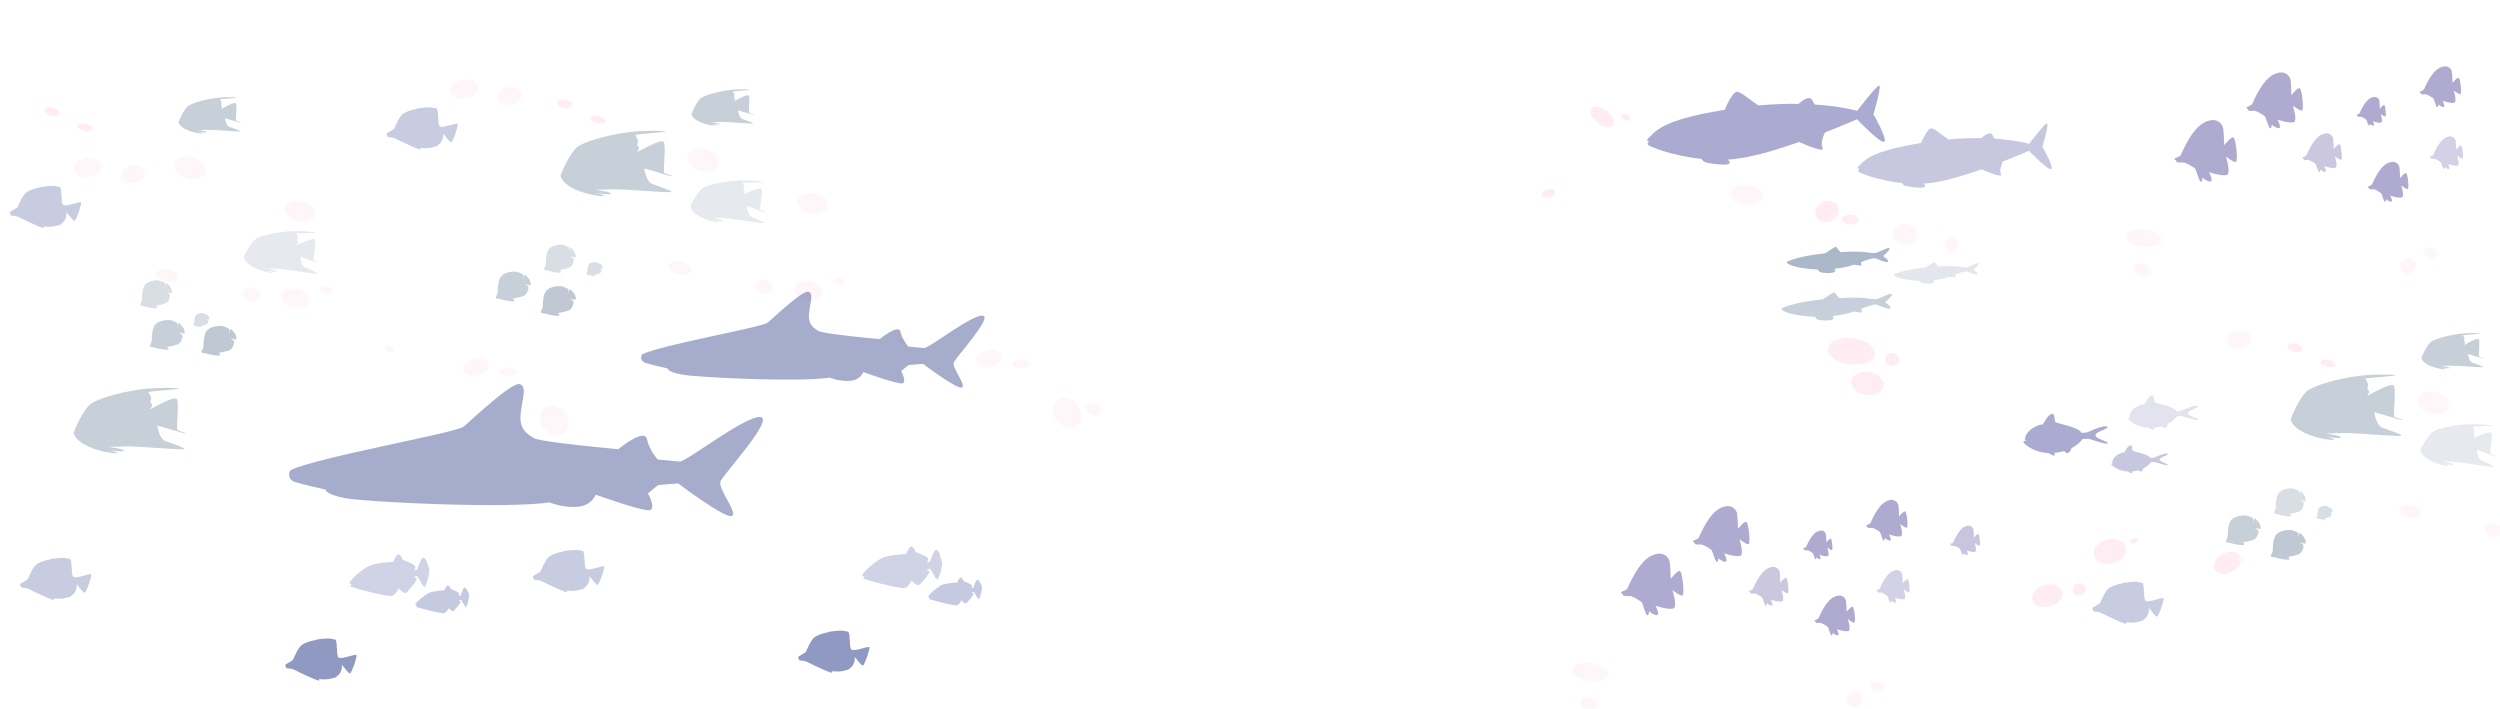 <?xml version="1.0" encoding="UTF-8"?> <!-- Generator: Adobe Illustrator 25.0.1, SVG Export Plug-In . SVG Version: 6.00 Build 0) --> <svg xmlns="http://www.w3.org/2000/svg" xmlns:xlink="http://www.w3.org/1999/xlink" id="Layer_1" x="0px" y="0px" viewBox="0 0 3440 975" style="enable-background:new 0 0 3440 975;" xml:space="preserve"> <style type="text/css"> .st0{opacity:0.35;fill:#00136D;} .st1{opacity:0.44;fill:#001775;} .st2{opacity:0.22;fill:#001775;} .st3{opacity:0.33;fill:#0E0070;} .st4{opacity:0.22;fill:#0E0070;} .st5{opacity:0.18;fill:#0E0070;} .st6{opacity:0.23;fill:#0E0070;} .st7{opacity:0.22;fill:#002651;} .st8{opacity:0.1;fill:#002651;} .st9{opacity:0.33;fill:#000175;} .st10{opacity:0.11;fill:#000175;} .st11{opacity:0.22;fill:#000175;} .st12{opacity:0.33;fill:#00285E;} .st13{opacity:0.11;fill:#00285E;} .st14{opacity:0.22;fill:#00285E;} .st15{opacity:0.11;fill:#FFADC8;} .st16{opacity:0.22;fill:#FFADC8;} .st17{opacity:0.25;fill:#002651;} .st18{opacity:0.15;fill:#002651;} .st19{opacity:0.19;fill:#001775;} .st20{opacity:0.23;fill:#001775;} </style> <path id="XMLID_2222_" class="st0" d="M1046.1,573.8c-20.7-1.9-102.3,62.2-110.9,61.3c-8.6-0.8-30-2.8-30-2.8s-11.7-12.2-15-28.1 c-3.3-15.9-39.5,13.9-39.5,13.9s-107.4-9.6-116.5-15.4c-9.1-5.8-19.6-12.3-17.9-31.9c1.6-19.6,9.8-39.8-1.4-42.3 c-11.2-2.6-66.4,49.5-76.5,58.3c-10.1,8.8-199.3,41.8-237.7,59.7c-3.3,1.5-5.9,12.9,4.9,16.6c10.8,3.6,42.5,10.6,42.5,10.6 s-0.9,6.4,27,11.8c27.9,5.3,221.5,14.8,281.1,5.8c0,0,16.9,7.4,37.6,6.1c20.6-1.3,25.9-16.7,25.9-16.7s67.2,24.2,75,21.2 c7.8-3.1-3.1-23.1-3.1-23.1l13.9-11.4l27.7-2.2c0,0,65,49.2,73.8,44.7c8.8-4.5-19.9-37.6-15.5-47.7 C995.8,652,1066.5,575.7,1046.1,573.8z"></path> <path id="XMLID_2371_" class="st1" d="M1171.8,894c-1-0.6-1.6-2.3-1.9-4.4l0,0c-0.1-0.5-0.2-1.1-0.2-1.7c0,0,0,0,0,0 c-0.1-0.6,0-1.2-0.1-1.8c-0.1-1.9-0.2-4-0.2-6c0,0,0,0.6,0,0.6h-0.3c-0.1-3-0.1-4-0.2-6h0c-0.2,0-0.7-5-1.8-5.4 c-2.4-0.8-4.9-0.6-7.4-1.6c-0.4,0-0.8,0.2-1.2,0.2c-2.1-0.2-4.2-0.1-6.2,0v0.1c0,0-1,0-1,0.1v0c-2,0.1-3,0.2-4,0.3v0 c0,0-0.6,0.2-0.8,0.2c-2.3,0.3-4.6,0.2-6.7,1.2c0,0,0.2,0,0.4,0c0,0,0.1,0,0.1,0v0c0,0-0.1,0-0.1,0c-1.9,0.4-3.3,0.7-4.9,1.1 c0,0,0.1-0.1,0.1-0.1v0c-8,2-12.8,4.6-14.9,6.2c-4.9,3.9-10.9,18.3-11.4,19.6c-0.5,1.3-9.9,6.6-9.9,6.6c-2.3,2.4,0.2,3.5,0.2,3.5v0 c0,0-0.5,0.9,0.5,1.8c1,0.9,6.2-0.3,11.9,2.9c1.7,0.9,5.1,2.6,9.1,4.5c0,0,0,0,0.1,0l0,0c2.7,1.3,5.7,2.6,8.5,3.9 c0.5,0.2,0.9,0.6,1.3,0.8c-0.1-0.1-0.1-0.2-0.2-0.3c1.3,0.6,2.5,1.1,3.7,1.6c0,0.1,0.1,0.2,0.1,0.3c0.4,0.2,0.8,0.2,1.2,0.4 c0,0-0.1-0.1-0.1-0.1c2.2,0.9,4.2,1.7,5.8,2.3c0,0,0,0,0,0c0.6,0.2,1.1,0.4,1.5,0.5c0,0,0,0,0,0c1,0.3,1.6,0.4,1.8,0.3 c1.4-0.8-0.3-2.1-0.3-2.1s0.1,0,0.4,0.1v0c0,0,0,0,0,0c0.1,0,0.2,0,0.4,0c0,0,0.1,0.1,0.1,0.1c0.2,0,0.3,0.1,0.6,0.1 c0,0,0.6,0,0.6,0v-0.1c2,0.2,6,0.6,11,0v0c1-0.2,2.9-0.5,4.5-0.9c0.3-0.1,0.5-0.2,0.5-0.2v0c2-0.5,4.2-0.8,5.8-1.8h0.2v-0.3 c1-0.2,0.2-0.4,0.5-0.6c3.3-2,4.8-4.6,5.9-7.1l-0.2,0c0,0-0.2,0-0.2,0v0l0.4,0.1c0.8-1.9,1.3-3.7,1.3-5.3c0,0,0.1,0,0.1,0 c0.1-2.3-0.3-4-0.3-4s0,0,0.1,0.1c0.1,0.1,0.2,0.3,0.5,0.6c0,0,0,0,0,0c0.1,0.2,0.3,0.4,0.4,0.6c0,0,0,0,0,0 c0.1,0.1,0.2,0.2,0.2,0.3c0,0,0,0,0,0c2.6,3.3,8.7,10.9,10.2,10.7c0.8-0.1,2.7-4,4.5-8.8h0c0.1-0.2,0.2-0.5,0.3-0.7l0,0 c0.6-1.7,1.3-3.4,1.8-5.1c0.1-0.2,0.2-0.5,0.2-0.7c1.6-5,2.7-9.5,2.1-10.1C1194.9,888.6,1175.9,896.7,1171.8,894z"></path> <path id="XMLID_27_" class="st2" d="M605.4,173.9c-1-0.6-1.6-2.3-1.9-4.4l0,0c-0.1-0.5-0.2-1.1-0.2-1.7c0,0,0,0,0,0 c-0.1-0.6,0-1.2-0.1-1.8c-0.1-1.9-0.2-4-0.2-6c0,0,0,0.6,0,0.6h-0.3c-0.1-3-0.1-4-0.2-6h0c-0.2,0-0.7-5-1.8-5.4 c-2.4-0.8-4.9-0.6-7.4-1.6c-0.4,0-0.8,0.2-1.2,0.2c-2.1-0.2-4.2-0.1-6.2,0v0.1c0,0-1,0-1,0.1v0c-2,0.1-3,0.2-4,0.3v0 c0,0-0.6,0.2-0.8,0.2c-2.3,0.3-4.6,0.2-6.7,1.2c0,0,0.2,0,0.4,0c0,0,0.1,0,0.1,0v0c0,0-0.1,0-0.1,0c-1.9,0.4-3.3,0.7-4.9,1.1 c0,0,0.1-0.1,0.1-0.1v0c-8,2-12.8,4.6-14.9,6.2c-4.9,3.9-10.9,18.3-11.4,19.6c-0.5,1.3-9.9,6.6-9.9,6.6c-2.3,2.4,0.2,3.5,0.2,3.5v0 c0,0-0.5,0.9,0.5,1.8c1,0.9,6.2-0.3,11.9,2.9c1.7,0.9,5.1,2.6,9.1,4.5c0,0,0,0,0.1,0l0,0c2.7,1.3,5.7,2.6,8.5,3.9 c0.5,0.2,0.9,0.6,1.3,0.8c-0.1-0.1-0.1-0.2-0.2-0.3c1.3,0.6,2.5,1.1,3.7,1.6c0,0.1,0.1,0.2,0.1,0.3c0.4,0.2,0.8,0.2,1.2,0.4 c0,0-0.1-0.1-0.1-0.1c2.2,0.9,4.2,1.7,5.8,2.3c0,0,0,0,0,0c0.6,0.2,1.1,0.4,1.5,0.5c0,0,0,0,0,0c1,0.3,1.6,0.4,1.8,0.3 c1.4-0.8-0.3-2.1-0.3-2.1s0.1,0,0.4,0.1v0c0,0,0,0,0,0c0.1,0,0.2,0,0.4,0c0,0,0.1,0.1,0.1,0.1c0.2,0,0.3,0.1,0.6,0.1 c0,0,0.6,0,0.6,0v-0.1c2,0.2,6,0.6,11,0v0c1-0.2,2.9-0.5,4.5-0.9c0.3-0.1,0.5-0.2,0.5-0.2v0c2-0.5,4.2-0.8,5.8-1.8h0.2v-0.3 c1-0.2,0.2-0.4,0.5-0.6c3.3-2,4.8-4.6,5.9-7.1l-0.2,0c0,0-0.2,0-0.2,0v0l0.4,0.1c0.8-1.9,1.3-3.7,1.3-5.3c0,0,0.1,0,0.1,0 c0.1-2.3-0.3-4-0.3-4s0,0,0.1,0.1c0.1,0.1,0.2,0.3,0.5,0.6c0,0,0,0,0,0c0.1,0.2,0.3,0.4,0.4,0.6c0,0,0,0,0,0 c0.1,0.1,0.2,0.2,0.2,0.3c0,0,0,0,0,0c2.6,3.3,8.7,10.9,10.2,10.7c0.8-0.1,2.7-4,4.5-8.8h0c0.1-0.2,0.2-0.5,0.3-0.7l0,0 c0.6-1.7,1.3-3.4,1.8-5.1c0.1-0.2,0.2-0.5,0.2-0.7c1.6-5,2.7-9.5,2.1-10.1C628.5,168.6,609.5,176.6,605.4,173.9z"></path> <path id="XMLID_65_" class="st2" d="M806.8,783c-1-0.6-1.6-2.3-1.9-4.4l0,0c-0.1-0.5-0.2-1.1-0.2-1.7c0,0,0,0,0,0 c-0.1-0.6,0-1.2-0.1-1.8c-0.1-1.9-0.2-4-0.2-6c0,0,0,0.6,0,0.6h-0.3c-0.1-3-0.1-4-0.2-6h0c-0.2,0-0.7-5-1.8-5.4 c-2.4-0.8-4.9-0.6-7.4-1.6c-0.4,0-0.8,0.2-1.2,0.2c-2.1-0.2-4.2-0.1-6.2,0v0.1c0,0-1,0-1,0.1v0c-2,0.1-3,0.2-4,0.3v0 c0,0-0.6,0.2-0.8,0.2c-2.3,0.3-4.6,0.2-6.7,1.2c0,0,0.2,0,0.4,0c0,0,0.1,0,0.1,0v0c0,0-0.1,0-0.1,0c-1.9,0.4-3.3,0.7-4.9,1.1 c0,0,0.1-0.1,0.1-0.1v0c-8,2-12.8,4.6-14.9,6.2c-4.9,3.9-10.9,18.3-11.4,19.6c-0.5,1.3-9.9,6.6-9.9,6.6c-2.3,2.4,0.2,3.5,0.2,3.5v0 c0,0-0.5,0.9,0.5,1.8c1,0.9,6.2-0.3,11.9,2.9c1.7,0.9,5.1,2.6,9.1,4.5c0,0,0,0,0.1,0l0,0c2.7,1.3,5.7,2.6,8.5,3.9 c0.5,0.2,0.9,0.6,1.3,0.8c-0.1-0.1-0.1-0.2-0.2-0.3c1.3,0.6,2.5,1.1,3.7,1.6c0,0.1,0.1,0.2,0.1,0.3c0.4,0.2,0.8,0.2,1.2,0.4 c0,0-0.1-0.1-0.1-0.1c2.2,0.9,4.2,1.7,5.8,2.3c0,0,0,0,0,0c0.6,0.2,1.1,0.4,1.5,0.5c0,0,0,0,0,0c1,0.3,1.6,0.4,1.8,0.3 c1.4-0.8-0.3-2.1-0.3-2.1s0.1,0,0.4,0.1v0c0,0,0,0,0,0c0.1,0,0.2,0,0.4,0c0,0,0.1,0.1,0.1,0.1c0.2,0,0.3,0.1,0.6,0.1 c0,0,0.6,0,0.6,0v-0.1c2,0.2,6,0.6,11,0v0c1-0.2,2.9-0.5,4.5-0.9c0.3-0.1,0.5-0.2,0.5-0.2v0c2-0.5,4.2-0.8,5.8-1.8h0.2v-0.3 c1-0.2,0.2-0.4,0.5-0.6c3.3-2,4.8-4.6,5.9-7.1l-0.2,0c0,0-0.2,0-0.2,0v0l0.4,0.1c0.8-1.9,1.3-3.7,1.3-5.3c0,0,0.1,0,0.1,0 c0.1-2.3-0.3-4-0.3-4s0,0,0.1,0.1c0.1,0.1,0.2,0.3,0.5,0.6c0,0,0,0,0,0c0.1,0.2,0.3,0.4,0.4,0.6c0,0,0,0,0,0 c0.1,0.1,0.2,0.2,0.2,0.3c0,0,0,0,0,0c2.6,3.3,8.7,10.9,10.2,10.7c0.8-0.1,2.7-4,4.5-8.8h0c0.1-0.2,0.2-0.5,0.3-0.7l0,0 c0.6-1.7,1.3-3.4,1.8-5.1c0.1-0.2,0.2-0.5,0.2-0.7c1.6-5,2.7-9.5,2.1-10.1C829.9,777.6,810.9,785.7,806.8,783z"></path> <path id="XMLID_101_" class="st2" d="M2952.6,826.7c-1-0.6-1.6-2.3-1.9-4.4v0c-0.1-0.5-0.2-1.1-0.2-1.7c0,0,0,0,0,0 c-0.1-0.6,0-1.2-0.1-1.8c-0.1-1.9-0.2-4-0.2-6c0,0,0,0.6,0,0.6h-0.3c-0.1-3-0.1-4-0.2-6h0c-0.2,0-0.7-5-1.8-5.4 c-2.4-0.8-4.9-0.6-7.4-1.6c-0.4,0-0.8,0.2-1.2,0.2c-2.1-0.2-4.2-0.1-6.2,0v0.1c0,0-1,0-1,0.1v0c-2,0.1-3,0.2-4,0.3v0 c0,0-0.6,0.2-0.8,0.2c-2.3,0.3-4.6,0.2-6.7,1.2c0,0,0.2,0,0.4,0c0,0,0.1,0,0.1,0v0c0,0-0.1,0-0.1,0c-1.9,0.4-3.3,0.7-4.9,1.1 c0,0,0.1-0.1,0.1-0.1v0c-8,2-12.8,4.6-14.9,6.2c-4.9,3.9-10.9,18.3-11.4,19.6s-9.9,6.6-9.9,6.6c-2.3,2.4,0.2,3.5,0.2,3.5v0 c0,0-0.5,0.9,0.5,1.8c1,0.9,6.2-0.3,11.9,2.9c1.7,0.9,5.1,2.6,9.1,4.5c0,0,0,0,0.1,0l0,0c2.7,1.3,5.7,2.6,8.5,3.9 c0.5,0.2,0.9,0.6,1.3,0.8c-0.1-0.1-0.1-0.2-0.2-0.3c1.3,0.6,2.5,1.1,3.7,1.6c0,0.1,0.1,0.2,0.1,0.3c0.4,0.2,0.8,0.2,1.2,0.4 c0,0-0.1-0.1-0.1-0.1c2.2,0.9,4.2,1.7,5.8,2.3c0,0,0,0,0,0c0.6,0.2,1.1,0.4,1.5,0.5c0,0,0,0,0,0c1,0.3,1.6,0.4,1.8,0.3 c1.4-0.8-0.3-2.1-0.3-2.1s0.1,0,0.4,0.1v0c0,0,0,0,0,0c0.1,0,0.2,0,0.4,0c0,0,0.1,0.1,0.1,0.1c0.2,0,0.3,0.1,0.6,0.1 c0,0,0.6,0,0.6,0v-0.1c2,0.2,6,0.6,11,0v0c1-0.2,2.9-0.5,4.5-0.9c0.3-0.1,0.5-0.2,0.5-0.2v0c2-0.5,4.2-0.8,5.8-1.8h0.2v-0.3 c1-0.2,0.2-0.4,0.5-0.6c3.3-2,4.8-4.6,5.9-7.1l-0.2,0c0,0-0.2,0-0.2,0v0l0.4,0.1c0.8-1.9,1.3-3.7,1.3-5.3c0,0,0.1,0,0.1,0 c0.1-2.3-0.3-4-0.3-4s0,0,0.1,0.1c0.1,0.1,0.2,0.3,0.5,0.6c0,0,0,0,0,0c0.1,0.2,0.3,0.4,0.4,0.6c0,0,0,0,0,0 c0.1,0.1,0.2,0.2,0.2,0.3c0,0,0,0,0,0c2.6,3.3,8.7,10.9,10.2,10.7c0.8-0.1,2.7-4,4.5-8.8l0,0c0.1-0.2,0.2-0.5,0.3-0.7l0,0 c0.6-1.7,1.3-3.4,1.8-5.1c0.1-0.2,0.2-0.5,0.2-0.7c1.6-5,2.7-9.5,2.1-10.1C2975.7,821.4,2956.7,829.4,2952.6,826.7z"></path> <g id="XMLID_2105_"> <path id="XMLID_2739_" class="st3" d="M2298.9,796.4c0,0-0.5-18.8-1.4-23.5s-7.7-16.6-25.4-8.1c-17.7,8.5-30.6,40.3-32.3,43.9 c-1.6,3.6-5.7,4.1-7.7,5.3c-4.3,2.6,1.2,3.4,1.2,3.4s-0.8,1.5,0.3,2.2c1.1,0.7,4.5,0.8,8.6,0.5c4-0.3,15.1,7.1,16.6,8.4 c1.5,1.4,5.5,18.3,8,18.1c2.5-0.1,2.3-5.6,2.3-5.6s8.2,6.9,11.5,5.1s-2.7-12.6-2.7-12.6s20.5,6.8,25.3,3.3 c4.9-3.5-1.9-24.8-1.9-24.8s8.8,7.1,13.1,7.6c4.3,0.5,0.6-30.8-2.4-33.7C2309.1,783.3,2298.9,796.4,2298.9,796.4z"></path> <path id="XMLID_2741_" class="st3" d="M2541,841.8c0,0-0.3-12.2-0.9-15.2c-0.6-3-5-10.8-16.5-5.2c-11.5,5.5-19.9,26.1-20.9,28.4 c-1,2.3-3.7,2.7-5,3.4c-2.8,1.7,0.8,2.2,0.8,2.2s-0.6,0.9,0.2,1.4c0.7,0.5,2.9,0.5,5.5,0.3c2.6-0.2,9.8,4.6,10.8,5.5 s3.6,11.8,5.2,11.8c1.6-0.1,1.5-3.6,1.5-3.6s5.3,4.5,7.5,3.3c2.2-1.1-1.7-8.2-1.7-8.2s13.3,4.4,16.4,2.1c3.2-2.2-1.2-16.1-1.2-16.1 s5.7,4.6,8.5,5c2.8,0.3,0.4-20-1.6-21.8S2541,841.8,2541,841.8z"></path> <path id="XMLID_2742_" class="st3" d="M2513.1,746.2c0,0-0.2-8.8-0.6-11c-0.4-2.2-3.6-7.8-11.9-3.8c-8.3,4-14.3,18.8-15.1,20.5 c-0.8,1.7-2.7,1.9-3.6,2.5c-2,1.2,0.6,1.6,0.6,1.6s-0.4,0.7,0.1,1c0.5,0.3,2.1,0.4,4,0.2s7.1,3.3,7.8,3.9s2.6,8.5,3.8,8.5 c1.2-0.1,1.1-2.6,1.1-2.6s3.8,3.2,5.4,2.4c1.6-0.8-1.2-5.9-1.2-5.9s9.6,3.2,11.8,1.5c2.3-1.6-0.9-11.6-0.9-11.6s4.1,3.3,6.1,3.6 c2,0.2,0.3-14.4-1.1-15.8C2517.8,740.1,2513.1,746.2,2513.1,746.2z"></path> <path id="XMLID_2743_" class="st4" d="M2449.7,801.8c0,0-0.3-11.8-0.9-14.8c-0.6-2.9-4.9-10.4-16-5.1 c-11.1,5.4-19.3,25.3-20.3,27.6c-1,2.3-3.6,2.6-4.8,3.3c-2.7,1.6,0.8,2.2,0.8,2.2s-0.5,0.9,0.2,1.4c0.7,0.5,2.8,0.5,5.4,0.3 c2.5-0.2,9.5,4.4,10.5,5.3c1,0.9,3.5,11.5,5.1,11.4c1.6-0.1,1.4-3.5,1.4-3.5s5.1,4.3,7.2,3.2s-1.7-7.9-1.7-7.9s12.9,4.2,15.9,2.1 c3.1-2.2-1.2-15.6-1.2-15.6s5.5,4.5,8.3,4.8c2.7,0.3,0.4-19.4-1.5-21.2C2456.1,793.6,2449.7,801.8,2449.7,801.8z"></path> <path id="XMLID_2744_" class="st5" d="M2618.2,802.7c0,0-0.3-10-0.7-12.5c-0.5-2.5-4.1-8.8-13.5-4.3c-9.4,4.5-16.3,21.4-17.1,23.3 c-0.9,1.9-3,2.2-4.1,2.8c-2.3,1.4,0.7,1.8,0.7,1.8s-0.5,0.8,0.1,1.2s2.4,0.4,4.5,0.3c2.1-0.2,8,3.8,8.8,4.5s2.9,9.7,4.3,9.6 c1.3-0.1,1.2-3,1.2-3s4.3,3.6,6.1,2.7c1.8-0.9-1.4-6.7-1.4-6.7s10.9,3.6,13.5,1.8c2.6-1.8-1-13.2-1-13.2s4.7,3.8,7,4.1 c2.3,0.3,0.3-16.4-1.3-17.9C2623.6,795.7,2618.2,802.7,2618.2,802.7z"></path> <path id="XMLID_2746_" class="st3" d="M2391.5,727.6c0,0-0.5-17-1.3-21.2c-0.8-4.2-7-15-23-7.3c-16,7.7-27.7,36.5-29.2,39.7 c-1.5,3.2-5.1,3.7-7,4.8c-3.9,2.4,1.1,3.1,1.1,3.1s-0.8,1.3,0.2,2c1,0.7,4.1,0.8,7.7,0.5c3.7-0.3,13.7,6.4,15,7.6 c1.4,1.2,5,16.5,7.3,16.4c2.3-0.1,2.1-5,2.1-5s7.4,6.2,10.4,4.6c3-1.6-2.4-11.4-2.4-11.4s18.5,6.1,22.9,3 c4.4-3.1-1.7-22.4-1.7-22.4s8,6.5,11.9,6.9c3.9,0.5,0.6-27.9-2.2-30.5C2400.7,715.7,2391.5,727.6,2391.5,727.6z"></path> <path id="XMLID_2748_" class="st3" d="M2613.1,710.7c0,0-0.3-12.4-0.9-15.5c-0.6-3.1-5.1-11-16.8-5.3c-11.7,5.6-20.2,26.6-21.3,29 c-1.1,2.4-3.8,2.7-5.1,3.5c-2.9,1.7,0.8,2.3,0.8,2.3s-0.6,1,0.2,1.4c0.7,0.5,3,0.5,5.7,0.3c2.7-0.2,10,4.7,11,5.6 c1,0.9,3.6,12.1,5.3,12c1.7-0.1,1.5-3.7,1.5-3.7s5.4,4.5,7.6,3.4c2.2-1.2-1.8-8.3-1.8-8.3s13.5,4.5,16.7,2.2 c3.2-2.3-1.2-16.4-1.2-16.4s5.8,4.7,8.7,5c2.8,0.3,0.4-20.4-1.6-22.3C2619.9,702.1,2613.1,710.7,2613.1,710.7z"></path> <path id="XMLID_2750_" class="st6" d="M2716.1,739.8c0,0-0.2-9-0.7-11.2c-0.4-2.2-3.7-7.9-12.1-3.9s-14.6,19.3-15.4,21 c-0.8,1.7-2.7,2-3.7,2.5c-2.1,1.2,0.6,1.6,0.6,1.6s-0.4,0.7,0.1,1c0.5,0.3,2.2,0.4,4.1,0.3c1.9-0.1,7.2,3.4,7.9,4 c0.7,0.6,2.6,8.7,3.8,8.7c1.2-0.1,1.1-2.7,1.1-2.7s3.9,3.3,5.5,2.4c1.6-0.8-1.3-6-1.3-6s9.8,3.2,12.1,1.6 c2.3-1.7-0.9-11.8-0.9-11.8s4.2,3.4,6.3,3.7c2.1,0.2,0.3-14.7-1.2-16.1C2720.9,733.5,2716.1,739.8,2716.1,739.8z"></path> </g> <path id="XMLID_2752_" class="st7" d="M914.1,237.8c-2.2-2,2.9-38.2-1-42.7c-4-4.5-36.5,14.4-36.5,14.4s0,0,2-3.6 c2-3.6-1.9-6.1-1.9-6.1s1.3-3.6,1.2-6c-0.1-2.4-3.4-7.2-4-8.1s44.4-4.1,42.4-4.7c-4.7-1.5-26.1-1.3-39.8-0.3 c-32.1,2.4-67.2,12.4-79.9,20c-12.7,7.5-25.4,40.9-25.4,40.9c5.7,22.8,59.1,30.1,59.7,28c0.6-2-13-4.6-14.2-4.8c-0.1,0-0.1,0-0.1,0 s0,0,0.1,0c1.5,0.3,23.2,4.2,23.7,1.6c0.6-2.7-21.7-5.2-21.7-5.2s18-0.7,24.8-0.8c17.4-0.2,78.9,5.4,80.3,3.7s-19.6-8.3-26.9-11.2 c-7.3-2.9-10.3-19.3-10.5-20.7c-0.2-1.4,37.9,11.4,38.7,10.3C926.1,241.4,916.3,239.7,914.1,237.8z"></path> <path id="XMLID_2756_" class="st7" d="M1030.8,155.1c-1.2-1.1,1.6-21.2-0.6-23.7c-2.2-2.5-20.3,8-20.3,8s0,0,1.1-2 c1.1-2-1.1-3.4-1.1-3.4s0.7-2,0.7-3.4c0-1.3-1.9-4-2.2-4.5c-0.3-0.5,24.7-2.3,23.6-2.6c-2.6-0.8-14.5-0.7-22.1-0.2 c-17.9,1.4-37.4,6.9-44.4,11.1s-14.1,22.7-14.1,22.7c3.2,12.7,32.8,16.7,33.2,15.6c0.4-1.1-7.4-2.6-7.9-2.6c0,0,0,0,0,0s0,0,0,0 c0.8,0.1,12.9,2.3,13.2,0.9c0.3-1.5-12-2.9-12-2.9s10-0.4,13.8-0.4c9.7-0.1,43.8,3,44.6,2.1c0.8-0.9-10.9-4.6-15-6.2 c-4.1-1.6-5.7-10.7-5.8-11.5c-0.1-0.8,21.1,6.3,21.5,5.7C1037.5,157.1,1032,156.2,1030.8,155.1z"></path> <path id="XMLID_2763_" class="st8" d="M1046.2,288.7c-1.3-1.4,4-25.5,1.6-28.7c-2.4-3.3-25.3,7.7-25.3,7.7s0,0,1.5-2.3 c1.5-2.3-1-4.2-1-4.2s1.1-2.4,1.1-4s-1.9-5-2.2-5.7s30.1-0.4,28.7-0.9c-3.1-1.2-17.5-2.3-26.8-2.3c-21.7-0.1-45.8,4.8-54.8,9.2 c-8.9,4.4-19.2,26.2-19.2,26.2c2.6,15.6,38.1,23.4,38.7,22c0.5-1.3-8.5-3.7-9.3-4c0,0-0.1,0-0.1,0s0,0,0.1,0c1,0.3,15.3,4,15.8,2.3 c0.5-1.8-14.3-4.6-14.3-4.6s12.2,0.5,16.7,0.8c11.7,0.8,52.7,7.8,53.8,6.7s-12.7-6.6-17.5-8.9s-5.9-13.5-6-14.4 c-0.1-0.9,24.9,9.7,25.5,9C1054,291.7,1047.5,290.1,1046.2,288.7z"></path> <path id="XMLID_2773_" class="st9" d="M2883.4,599.2c-1-5,18.6-9,16.5-12s-20.8,4.2-25.1,6.5c-4.3,2.3-10.6,1.8-10.6,1.8 c-4-7.8-33.1-12.8-35.6-14.5c-2.5-1.7-0.2-12.5-5.5-11.5c-5.3,1-12.3,14.8-12.3,14.8s-3-1.7-13.6,4.7c-10.6,6.3-11.1,15.8-11.1,15.8 l2,1.3c0,0-3,0.3-4,1.7c-0.9,1.2,11.9,14.7,34.7,15.6c2.6,1.7,6.3,4,7.8,3.5c1.1-0.3,0.8-2,0.3-3.8c0.2,0,0.3,0,0.5,0 c4.9-0.5,9.2-1.4,13-2.5c1.3,1.7,3.5,3.9,6.1,2.3c2.3-1.4,3.2-4.1,3.7-6.2c11-5.6,15.4-12.6,15.4-12.6s5.7-0.3,7.8-0.3 c2.2,0,25.9,8.8,26.8,6.1C2900.9,607.3,2884.4,604.2,2883.4,599.2z"></path> <path id="XMLID_2774_" class="st10" d="M3010.7,568.7c-0.8-4.1,15.4-7.4,13.6-9.9s-17.2,3.5-20.8,5.4c-3.6,1.9-8.8,1.5-8.8,1.5 c-3.3-6.5-27.4-10.6-29.4-12c-2.1-1.4-0.1-10.3-4.5-9.5c-4.4,0.8-10.2,12.2-10.2,12.2s-2.5-1.4-11.3,3.8c-8.8,5.2-9.2,13.1-9.2,13.1 l1.6,1.1c0,0-2.5,0.3-3.3,1.4c-0.7,1,9.8,12.2,28.7,12.9c2.1,1.4,5.2,3.3,6.4,2.9c0.9-0.3,0.7-1.7,0.2-3.1c0.1,0,0.3,0,0.4,0 c4-0.4,7.6-1.1,10.8-2.1c1,1.4,2.9,3.2,5,1.9c1.9-1.2,2.7-3.4,3-5.1c9.1-4.6,12.8-10.4,12.8-10.4s4.7-0.3,6.5-0.3s21.4,7.3,22.1,5.1 C3025.1,575.5,3011.5,572.8,3010.7,568.7z"></path> <path id="XMLID_2775_" class="st11" d="M2971.8,632.6c-0.7-3.4,12.5-6,11.1-8.1c-1.5-2-14,2.8-16.9,4.4c-2.9,1.6-7.1,1.2-7.1,1.2 c-2.7-5.3-22.2-8.6-23.9-9.7c-1.7-1.1-0.1-8.4-3.7-7.7c-3.6,0.7-8.3,9.9-8.3,9.9s-2-1.1-9.2,3.1c-7.1,4.2-7.5,10.6-7.5,10.6l1.3,0.9 c0,0-2,0.2-2.7,1.1c-0.6,0.8,8,9.9,23.3,10.5c1.7,1.2,4.2,2.7,5.2,2.4c0.7-0.2,0.6-1.3,0.2-2.5c0.1,0,0.2,0,0.3,0 c3.3-0.3,6.2-0.9,8.8-1.7c0.8,1.2,2.3,2.6,4.1,1.6c1.5-0.9,2.2-2.7,2.5-4.1c7.4-3.8,10.4-8.5,10.4-8.5s3.8-0.2,5.3-0.2 s17.4,5.9,18,4.1C2983.5,638,2972.4,635.9,2971.8,632.6z"></path> <path id="XMLID_2778_" class="st9" d="M2585.5,117.8c-4.5,0.9-30,34.7-30,34.7s-20.9-6.3-58.6-8.7c-2.8-4.2-3-9.1-8.2-8.8 c-4.9,0.3-10.6,5-13.8,7.9c-16.3-0.3-34.8,0.3-55.4,2.2c-7.6-4.7-22.1-17.5-28.6-18.8c-6-1.2-14.5,17.1-17.7,24.8 c-87.6,14.1-95.3,29.3-106.9,41.2c-1,1,2.9,2.5,2.9,2.5s-2.5,1.3-2.2,3.6c0.4,2.8,33.5,16,74.1,20.2c1.3,2,3.1,3.9,5.5,4.7 c5.6,1.8,31.5,5.3,33.1,1.5c0.7-1.6-0.5-3.5-2.1-5.2c6.3-0.4,12.6-1,18.8-2.1c23.5-3.9,52.5-12.7,79.2-22.1 c10.8,4.7,35.8,15.2,32.3,8.2c-3.1-6.2,0.7-16,3.3-21.4c25.7-10,44-18.1,44-18.1s32.3,33.9,37.5,30.9c5.2-2.9-14.8-37.7-14.8-37.7 S2589.9,116.9,2585.5,117.8z"></path> <path id="XMLID_2779_" class="st11" d="M2816.5,169.6c-3.6,0.7-24.4,28.3-24.4,28.3s-17.1-5.1-47.8-7.1c-2.3-3.4-2.4-7.5-6.7-7.2 c-4,0.2-8.7,4.1-11.2,6.5c-13.3-0.2-28.4,0.2-45.2,1.8c-6.2-3.8-18-14.3-23.3-15.3c-4.9-1-11.8,13.9-14.5,20.2 c-71.4,11.5-77.7,23.9-87.2,33.6c-0.8,0.8,2.4,2.1,2.4,2.1s-2,1.1-1.8,2.9c0.3,2.3,27.3,13,60.4,16.5c1,1.6,2.5,3.2,4.4,3.8 c4.6,1.4,25.7,4.3,27,1.2c0.5-1.3-0.4-2.9-1.7-4.2c5.1-0.3,10.3-0.8,15.4-1.7c19.2-3.2,42.8-10.4,64.6-18 c8.8,3.9,29.2,12.4,26.4,6.7c-2.5-5,0.6-13.1,2.7-17.5c21-8.1,35.9-14.7,35.9-14.7s26.3,27.6,30.6,25.2c4.2-2.4-12.1-30.7-12.1-30.7 S2820.1,168.8,2816.5,169.6z"></path> <path id="XMLID_2780_" class="st12" d="M2599.5,341.5c-3-1.4-14.9,6.6-20.3,6.7c-11.7,0.2-7.9-3.4-46.6-1.3 c-2.6-2.7-6.3-7.5-6.3-7.5c-3,1-10.4,6-14.7,9.1c-38.7,3.9-52.8,11.7-52.8,11.7c-1.9,4.3,18.5,9.9,42.6,10.7 c0.7,1.2,1.6,2.5,2.5,3.2c2.2,1.5,17.6,2.9,20.6-0.2c1.4-1.4,0.6-2.8-0.6-3.9c0.3,0,0.6-0.1,0.9-0.1c11-1.3,19.7-3.5,26.6-5.7 c4.6,1,10.1,1.4,10.1,1.4c-0.5-1.1-0.6-3.1-0.6-4.9c7.1-3,16.4-5.8,18.5-5.4c4.4,0.8,16.3,7.2,18.4,4.9s-6.7-7.8-6.7-7.8 S2602.5,343,2599.5,341.5z"></path> <path id="XMLID_2782_" class="st13" d="M2722.2,362.3c-2.4-1.2-12.3,5.4-16.7,5.5c-9.6,0.2-6.5-2.8-38.4-1.1 c-2.2-2.2-5.2-6.2-5.2-6.2c-2.5,0.9-8.5,4.9-12.1,7.5c-31.9,3.2-43.5,9.6-43.5,9.6c-1.6,3.6,15.2,8.2,35.1,8.8 c0.6,1,1.3,2.1,2.1,2.6c1.8,1.2,14.5,2.4,17-0.1c1.2-1.2,0.5-2.3-0.5-3.2c0.3,0,0.5-0.1,0.8-0.1c9.1-1.1,16.3-2.9,21.9-4.7 c3.8,0.9,8.3,1.2,8.3,1.2c-0.4-0.9-0.5-2.5-0.5-4.1c5.9-2.5,13.5-4.8,15.2-4.5c3.6,0.7,13.4,5.9,15.2,4c1.7-1.9-5.5-6.4-5.5-6.4 S2724.6,363.5,2722.2,362.3z"></path> <path id="XMLID_2783_" class="st14" d="M2602.8,404.4c-3.2-1.5-16.1,7.1-21.8,7.2c-12.5,0.2-8.5-3.7-50.1-1.4 c-2.8-2.9-6.8-8.1-6.8-8.1c-3.2,1.1-11.1,6.5-15.8,9.7c-41.6,4.2-56.7,12.5-56.7,12.5c-2.1,4.7,19.9,10.7,45.8,11.5 c0.7,1.3,1.7,2.7,2.7,3.4c2.4,1.6,18.9,3.1,22.2-0.2c1.5-1.5,0.7-3-0.7-4.1c0.3,0,0.7-0.1,1-0.1c11.9-1.4,21.2-3.8,28.6-6.2 c5,1.1,10.9,1.5,10.9,1.5c-0.5-1.1-0.7-3.3-0.7-5.3c7.7-3.2,17.6-6.3,19.9-5.8c4.7,0.9,17.5,7.7,19.8,5.3c2.3-2.5-7.2-8.3-7.2-8.3 S2605.9,405.9,2602.8,404.4z"></path> <ellipse id="XMLID_2785_" transform="matrix(0.986 -0.165 0.165 0.986 -11.471 106.756)" class="st15" cx="638.7" cy="122.6" rx="19.5" ry="12.9"></ellipse> <ellipse id="XMLID_2786_" transform="matrix(0.981 -0.192 0.192 0.981 -12.264 137.259)" class="st15" cx="701.5" cy="131.9" rx="16.5" ry="11.9"></ellipse> <path id="XMLID_2787_" class="st16" d="M778.6,137.3c-5.5-1.3-10.6,0.1-11.3,3.1c-0.7,3,3.2,6.5,8.7,7.9c5.5,1.3,10.6-0.1,11.3-3.1 C788,142.2,784.1,138.7,778.6,137.3z"></path> <path id="XMLID_2788_" class="st16" d="M823.9,159.7c-5.7-1.4-10.8-0.3-11.5,2.4c-0.6,2.7,3.5,6,9.2,7.3c5.7,1.4,10.8,0.3,11.5-2.4 C833.7,164.4,829.6,161.1,823.9,159.7z"></path> <ellipse id="XMLID_2789_" transform="matrix(0.285 -0.959 0.959 0.285 480.681 1084.305)" class="st15" cx="966.9" cy="220.1" rx="15.1" ry="21.7"></ellipse> <ellipse id="XMLID_2790_" transform="matrix(0.218 -0.976 0.976 0.218 601.136 1310.244)" class="st15" cx="1118.5" cy="279.9" rx="13.9" ry="20.8"></ellipse> <path id="XMLID_2792_" class="st15" d="M935.8,359.9c-8.5-1-15.3,2-15.2,6.7c0,4.7,6.9,9.3,15.4,10.3c8.5,1,15.3-2,15.2-6.7 C951.1,365.5,944.3,360.9,935.8,359.9z"></path> <ellipse id="XMLID_2794_" transform="matrix(0.251 -0.968 0.968 0.251 405.552 1312.863)" class="st15" cx="1051.5" cy="394.3" rx="9.2" ry="11.9"></ellipse> <ellipse id="XMLID_2797_" transform="matrix(0.141 -0.99 0.99 0.141 964.597 2959.879)" class="st15" cx="2187.6" cy="924.2" rx="12.1" ry="24.3"></ellipse> <ellipse id="XMLID_2799_" transform="matrix(0.401 -0.916 0.916 0.401 423.111 2582.443)" class="st15" cx="2185.9" cy="967.7" rx="8.5" ry="12.2"></ellipse> <path id="XMLID_2801_" class="st15" d="M1241.4,465.4c-3.8-0.8-6.8,0.1-6.9,2.1c0,2,3,4.2,6.7,5c3.8,0.8,6.8-0.1,6.9-2.1 C1248.2,468.4,1245.2,466.2,1241.4,465.4z"></path> <ellipse id="XMLID_2803_" transform="matrix(0.965 -0.264 0.264 0.965 -82.211 375.76)" class="st15" cx="1359.9" cy="494.4" rx="17.9" ry="11.4"></ellipse> <path id="XMLID_2804_" class="st15" d="M1407.9,495c-6.3-0.6-12.7,1.5-14.3,4.7c-1.7,3.2,2,6.3,8.3,6.9c6.3,0.6,12.7-1.5,14.3-4.7 C1417.9,498.7,1414.2,495.6,1407.9,495z"></path> <path id="XMLID_2805_" class="st15" d="M2554.1,951.8c-5.9-0.8-11.6,3.3-12.6,9.1c-1,5.8,3,11.2,8.9,12c5.9,0.8,11.6-3.3,12.6-9.1 C2564.1,958,2560.1,952.6,2554.1,951.8z"></path> <path id="XMLID_2809_" class="st15" d="M2584.4,937.9c-5.1-0.7-9.7,1.8-10.3,5.5c-0.6,3.7,3,7.2,8,7.9c5.1,0.7,9.7-1.8,10.3-5.5 C2593.1,942.1,2589.5,938.6,2584.4,937.9z"></path> <ellipse id="XMLID_2811_" transform="matrix(0.968 -0.253 0.253 0.968 -115.957 737.71)" class="st16" cx="2815.6" cy="820.5" rx="21.2" ry="15"></ellipse> <path id="XMLID_2814_" class="st16" d="M2860.2,802.7c-4.9,0.8-8.5,5.3-8.1,9.9c0.4,4.6,4.7,7.6,9.6,6.8c4.9-0.8,8.5-5.3,8.1-9.9 C2869.4,804.9,2865.1,801.9,2860.2,802.7z"></path> <ellipse id="XMLID_2815_" transform="matrix(0.971 -0.24 0.24 0.971 -97.191 719.037)" class="st16" cx="2902.6" cy="758.4" rx="22.7" ry="16.7"></ellipse> <path id="XMLID_2817_" class="st16" d="M2936.6,740.8c-3,0.3-5.3,2.1-5.3,4c0,1.9,2.4,3.1,5.3,2.8c3-0.3,5.3-2.1,5.3-4 C2941.9,741.7,2939.5,740.5,2936.6,740.8z"></path> <path id="XMLID_2818_" class="st16" d="M2192.6,147.4c-6,2.1-5.5,9.9,1.1,17.3c6.6,7.5,16.9,11.8,22.9,9.7c6-2.1,5.5-9.9-1.1-17.3 C2208.9,149.6,2198.6,145.2,2192.6,147.4z"></path> <path id="XMLID_2819_" class="st16" d="M2233.1,156.8c-2.7,0.9-3.1,3.7-0.8,6.2c2.2,2.5,6.2,3.7,8.9,2.8c2.7-0.9,3.1-3.7,0.8-6.2 S2235.8,155.8,2233.1,156.8z"></path> <ellipse id="XMLID_2820_" transform="matrix(0.101 -0.995 0.995 0.101 1893.453 2632.195)" class="st15" cx="2403.2" cy="268.4" rx="13.4" ry="21.9"></ellipse> <path id="XMLID_2822_" class="st16" d="M2517.4,276.2c-8.6-0.8-17,5-19,13.1s3.5,15.3,12,16.2c8.6,0.8,17-5,19-13.1 C2531.3,284.3,2526,277,2517.4,276.2z"></path> <path id="XMLID_2824_" class="st16" d="M2547.3,295.6c-6.3-0.6-12.1,1.8-12.9,5.5c-0.9,3.6,3.5,7.1,9.8,7.7 c6.3,0.6,12.1-1.8,12.9-5.5C2558,299.7,2553.6,296.2,2547.3,295.6z"></path> <path id="XMLID_2825_" class="st15" d="M2621.9,307.8c-9.2-0.7-17,5.2-17.5,13.1c-0.5,7.9,6.5,14.9,15.7,15.6 c9.2,0.7,17-5.2,17.5-13.1C2638.1,315.5,2631,308.5,2621.9,307.8z"></path> <path id="XMLID_2826_" class="st15" d="M2685.9,327c-5.2-0.4-9.6,3.5-10,8.7c-0.3,5.2,3.6,9.7,8.8,10.1c5.2,0.4,9.6-3.5,10-8.7 C2695,331.9,2691,327.4,2685.9,327z"></path> <ellipse id="XMLID_2830_" transform="matrix(0.197 -0.98 0.98 0.197 501.246 1410.988)" class="st15" cx="1112.1" cy="399.5" rx="13.2" ry="19.4"></ellipse> <path id="XMLID_2832_" class="st15" d="M1154.5,382.8c-4.5-0.5-8.2,1.2-8.3,3.8c0,2.6,3.6,5.1,8.1,5.6s8.2-1.2,8.3-3.8 C1162.7,385.8,1159,383.3,1154.5,382.8z"></path> <ellipse id="XMLID_2836_" transform="matrix(0.112 -0.994 0.994 0.112 1781.109 2961.197)" class="st16" cx="2547.4" cy="484" rx="18.2" ry="32.4"></ellipse> <path id="XMLID_2903_" class="st16" d="M2603.6,485.5c-5.2-0.4-9.5,3.4-9.4,8.4c0,5,4.3,9.4,9.5,9.8s9.5-3.4,9.4-8.4 C2613.1,490.3,2608.8,485.9,2603.6,485.5z"></path> <path id="XMLID_2904_" class="st16" d="M2569.4,511.5c-12.3-0.9-22.2,5.5-22.2,14.4c0,8.9,10.1,16.8,22.4,17.7 c12.3,0.9,22.2-5.5,22.2-14.4S2581.8,512.5,2569.4,511.5z"></path> <path id="XMLID_2908_" class="st16" d="M3066.6,759.3c-10.1,1.7-19.1,9.9-20.1,18.2c-1,8.3,6.5,13.7,16.6,12 c10.1-1.7,19.1-9.9,20.1-18.2C3084.2,763,3076.7,757.6,3066.6,759.3z"></path> <path id="XMLID_2910_" class="st16" d="M2131.2,260.2c-5.1,0.9-9.6,4.2-9.9,7.4c-0.4,3.2,3.5,5.2,8.6,4.3c5.1-0.9,9.6-4.2,9.9-7.4 C2140.2,261.2,2136.3,259.3,2131.2,260.2z"></path> <path id="XMLID_2911_" class="st15" d="M1466.5,547.5c-10.8-1.2-18.7,7-17.7,18.3c1.1,11.2,10.7,21.3,21.5,22.4 c10.8,1.2,18.7-7,17.7-18.3S1477.3,548.6,1466.5,547.5z"></path> <path id="XMLID_2912_" class="st15" d="M1504.3,554.3c-5.9-0.6-10.3,2.8-9.8,7.6c0.5,4.8,5.6,9.3,11.5,9.9c5.9,0.6,10.3-2.8,9.8-7.6 C1515.3,559.3,1510.1,554.9,1504.3,554.3z"></path> <path id="XMLID_2915_" class="st7" d="M722.5,378.1c-1.5-0.8-2.3,5.7-2.3,5.7s-0.2-4.7,0-5.4c0.2-0.7-1.6-1.7-7-3.8 c-5.4-2.1-18-0.4-23.2,5c-5.2,5.3-5.2,20.1-5.1,21.7c0.2,1.5-2.5,7.3-2.5,7.3c-0.6,1.2,0.8,1.5,0.8,1.5s-1,0-0.8,0.5 c0.2,0.5,2.6-0.1,7,1.3c4.4,1.4,17.1,4,18.2,2.1c1.2-1.9-2.4-3.1-2.4-3.1s12-2,16-4c4-2,6.4-9.4,5.9-11.7c-0.5-2.3-4.4-3.3-4.5-4 c-0.1-0.8,5.4,1.6,6.9,1.3s0.6-5-0.9-7.6C726.9,382.3,724,379,722.5,378.1z"></path> <path id="XMLID_2918_" class="st17" d="M784.5,398.1c-1.5-0.8-2.3,5.7-2.3,5.7s-0.2-4.7,0-5.4c0.2-0.7-1.6-1.7-7-3.8 c-5.4-2.1-18-0.4-23.2,5c-5.2,5.3-5.2,20.1-5.1,21.7c0.2,1.5-2.5,7.3-2.5,7.3c-0.6,1.2,0.8,1.5,0.8,1.5s-1,0-0.8,0.5 c0.2,0.5,2.6-0.1,7,1.3c4.4,1.4,17.1,4,18.2,2.1c1.2-1.9-2.4-3.1-2.4-3.1s12-2,16-4c4-2,6.4-9.4,5.9-11.7c-0.5-2.3-4.4-3.3-4.5-4 c-0.1-0.8,5.4,1.6,6.9,1.3s0.6-5-0.9-7.6C788.9,402.3,786,399,784.5,398.1z"></path> <path id="XMLID_2919_" class="st18" d="M785.3,340.7c-1.4-0.8-2.1,5.4-2.1,5.4s-0.2-4.4,0-5.1c0.2-0.7-1.5-1.6-6.4-3.6 c-4.9-2-16.3-0.3-21.1,4.7c-4.8,5-4.8,19.1-4.6,20.5c0.2,1.5-2.3,6.9-2.3,6.9c-0.5,1.2,0.7,1.5,0.7,1.5s-0.9,0-0.7,0.5 c0.2,0.5,2.4-0.1,6.4,1.2c4,1.3,15.5,3.8,16.6,2c1.1-1.8-2.2-2.9-2.2-2.9s10.9-1.9,14.5-3.8c3.6-1.9,5.8-8.9,5.3-11.1 c-0.5-2.2-4-3.1-4.1-3.8c-0.1-0.7,4.9,1.5,6.2,1.3c1.3-0.3,0.6-4.7-0.8-7.2C789.3,344.6,786.6,341.5,785.3,340.7z"></path> <path id="XMLID_2920_" class="st18" d="M825.8,362.7c-0.7-0.4-1.1,2.7-1.1,2.7s-0.1-2.2,0-2.5c0.1-0.3-0.8-0.8-3.3-1.8 c-2.5-1-8.4-0.2-10.8,2.3c-2.4,2.5-2.4,9.4-2.4,10.1c0.1,0.7-1.2,3.4-1.2,3.4c-0.3,0.6,0.4,0.7,0.4,0.7s-0.5,0-0.4,0.3 c0.1,0.3,1.2,0,3.3,0.6c2.1,0.6,8,1.9,8.5,1c0.5-0.9-1.1-1.4-1.1-1.4s5.6-0.9,7.4-1.9c1.9-0.9,3-4.4,2.7-5.5 c-0.3-1.1-2.1-1.5-2.1-1.9c0-0.4,2.5,0.7,3.2,0.6c0.7-0.1,0.3-2.3-0.4-3.5C827.8,364.7,826.5,363.1,825.8,362.7z"></path> <path id="XMLID_3124_" class="st19" d="M1293.1,762.2c-0.4-0.7-0.6-1.4-1-2c-1.4-2.2-2.8-3.7-3.8-3.6v0c-1,0-1.4,0.6-2,1.4 c-0.2,0.3-0.5,0.6-0.7,0.9c-0.3,0.5-0.7,1.1-1,1.7c-0.2,0.4-0.4,0.8-0.6,1.3c-0.3,0.7-0.6,1.4-0.9,2.1c-1.5,3.7-2.7,7.6-3.3,8.5 c-0.4,0.5-1,0.8-1.6,1c-0.1,0-0.3,0.1-0.4,0.1c-0.4,0.1-0.8,0.1-1.1,0.1c-0.1,0-0.3,0-0.4,0c-0.7,0-1.2-0.1-1.2-0.1s2.3-1.3,2.1-3.9 c0-0.4-0.1-0.8-0.2-1.2c-0.1-0.2-0.2-0.5-0.5-0.8v0l0,0c-0.2-0.2-0.3-0.4-0.6-0.6c0,0,0,0,0,0l0,0c-1.3-1.1-3.6-2.4-6.1-3.6 c0,0,0,0,0,0c-0.3-0.1-0.6-0.3-0.9-0.4c0,0,0,0,0,0v0c-1.3-0.6-2.6-1.1-3.8-1.6c0,0,0,0,0,0c-0.4-0.2-0.7-0.3-1.1-0.4 c-0.2-0.1-0.5-0.2-0.7-0.3c-0.9-0.3-1.7-0.6-2.3-0.9c-0.9-0.3-1.5-0.6-1.5-0.6s0-0.7-0.4-1.6c0-0.1,0.1-0.1,0.1-0.2c0,0,0,0,0,0 c0,0-0.2,0-0.2-0.1c-0.1-0.3-0.4-0.6-0.5-1c0,0,0,0,0,0h0c-0.5-1-1.3-2.4-2.2-3.3c0,0,0,0,0,0c0,0-0.1-0.1-0.1-0.1 c-0.1-0.1-0.3-0.3-0.5-0.4c0,0-0.1-0.1-0.1-0.1c0,0,0,0,0,0c-0.5-0.3-0.9-0.5-1.5-0.5c-0.9,0-1.7,0.6-2.6,1.5 c-0.3,0.3-0.5,0.6-0.7,1c-0.3,0.4-0.6,0.9-0.9,1.4c-0.2,0.3-0.3,0.5-0.5,0.8c-0.4,0.7-0.7,1.3-1,2c-0.2,0.3-0.3,0.6-0.4,0.9 c-0.7,1.7-1.2,2.9-1.2,2.9s0,0-0.1,0c-0.1,0-0.2,0-0.3,0c0,0,0,0-0.1,0c-0.1,0-0.1,0-0.2,0c-0.1,0-0.1,0-0.2,0c-0.1,0-0.1,0-0.2,0 c-0.1,0-0.2,0-0.3,0c-0.1,0-0.2,0-0.3,0c-0.1,0-0.1,0-0.2,0c-0.2,0-0.4,0-0.7,0c-0.1,0-0.2,0-0.3,0h0c-1,0.1-2.3,0.2-3.7,0.3 c-0.7,0.1-1.4,0.1-2.2,0.2c-0.4,0-0.8,0.1-1.2,0.1c-0.8,0.1-1.6,0.2-2.4,0.3c-0.4,0-0.8,0.1-1.3,0.1c-2.6,0.3-5.4,0.7-8,1.2 c-1.5,0.3-3,0.6-4.4,0.9c-0.5,0.1-0.9,0.2-1.3,0.3c-1.5,0.4-2.8,0.8-3.9,1.3c0,0,0,0,0,0c-0.4,0.2-0.9,0.4-1.4,0.6 c-0.1,0-0.1,0.1-0.2,0.1c-0.5,0.2-0.9,0.5-1.4,0.7c-0.1,0-0.2,0.1-0.3,0.1c-0.5,0.3-1,0.5-1.5,0.8c-0.1,0-0.1,0.1-0.2,0.1 c-8,4.7-18,13.1-22.8,19.5c-0.1,0.1-0.1,0.2-0.2,0.3c-0.1,0.2-0.2,0.3-0.4,0.5c-0.2,0.3-0.3,0.5-0.5,0.7c-0.1,0.2-0.2,0.4-0.2,0.6 c0,0.2,0.1,0.4,0.2,0.6c0.4,0.5,1.2,1,1.9,1.3c0.7,0.3,1.3,0.4,1.3,0.4s-0.1,0-0.2,0.1c0,0,0,0,0,0c-0.4,0.3-1.6,1.2-1.5,2.1 c0,0.2,0.1,0.3,0.2,0.5c0,0,0,0,0.1,0.1c0,0,0,0,0,0c0,0,0.1,0,0.1,0.1c0,0,0.1,0,0.1,0c0,0,0.1,0,0.2,0.1c0,0,0.1,0,0.1,0 c0.1,0,0.1,0.1,0.2,0.1c0,0,0.1,0,0.1,0.1c0.1,0,0.2,0.1,0.3,0.1c0,0,0.1,0,0.1,0.1c0.1,0,0.2,0.1,0.3,0.1c0,0,0.1,0,0.1,0 c0.1,0,0.3,0.1,0.4,0.1c0,0,0.1,0,0.1,0c0.2,0.1,0.3,0.1,0.5,0.2c0,0,0.1,0,0.1,0c11,3.6,49.7,13.7,54.5,11.6 c3.8-1.7,6.5-5.9,7.8-8.4l0,0c0.1-0.2,0.2-0.3,0.3-0.5c0,0,0-0.1,0.1-0.1c0.1-0.2,0.1-0.3,0.2-0.4c0,0,0-0.1,0-0.1 c0-0.1,0.1-0.2,0.1-0.3c0,0,0,0,0-0.1c0-0.1,0.1-0.2,0.1-0.2c0,0,0,0,0,0c0,0,0-0.1,0-0.1s0.1,0.1,0.3,0.3c0,0,0,0,0,0 c0,0,0,0,0,0.1c0.1,0.1,0.1,0.1,0.2,0.2c0,0,0.1,0.1,0.1,0.2c0.1,0.1,0.4,0.2,0.4,0.2c0,0,0.3,0.1,0.3,0.1v0c0,0.2,0.2,0.5,0.5,0.7 c0.8,0.9,1.8,1.9,3,2.7c0.9,0.7,1.9,1.3,2.9,1.6c0.2,0.1,0.5,0.4,0.7,0.4c0.8,0.1,1.9-0.2,3.2-1.2c0,0,0,0,0,0 c0.5,0,0.8-1.1,1.3-1.6c0.6-0.6,1.6-1.3,1.6-2V801c0-0.5,1.2-1.1,1.7-1.7c1.3-1.6,2.8-3.3,3.9-4.9c0.4-0.5,1-1.1,1.3-1.6 c0.3-0.4,0-0.8,1-1.2v0c0-0.8,0.9-1,1.2-2h-0.1c0.2,0,0.3-1,0.4-1h0c0.4,0,0.6-1,0.7-1.3c0.3-0.9-0.3-1.8-1.1-2.2 c-0.2-0.1-0.3,0.6-0.5-0.4c0,0,0,0.2-0.1,0.2c-0.2-0.1-0.3,0-0.5-0.1c0,0-0.1,0-0.1,0c-0.1,0-0.3-0.1-0.4-0.1c0,0-0.1,0-0.1,0 c-0.4-0.1-0.7-0.1-1-0.1c0,0,0,0.1,0,0.1h0c-0.4,0-0.8-0.2-0.8-0.2c0,0,0.8-0.4,1.9-0.9c1-0.4,2.3-0.9,3.1-1c0.2,0,0.5,0.2,0.8,0.6 c0.3,0.4,0.7,0.9,1.2,1.6c0.2,0.3,0.4,0.7,0.7,1.1c0.5,0.8,1,1.6,1.5,2.6c0.4,0.7,0.8,1.4,1.2,2.1c0.3,0.5,0.5,0.9,0.8,1.4 c0.9,1.6,1.8,3,2.5,4c0.2,0.3,0.4,0.6,0.6,0.8c0.2,0.2,0.4,0.4,0.5,0.5c0.2,0.1,0.3,0.2,0.5,0.2c0.8,0.1,2-2.2,3.1-5.5c0,0,0,0,0,0 c0.6-1.7,1.3-3.7,1.9-5.8c0,0,0.1,0,0.1,0v0.1c0-1.6,0.6-3.5,1-4.5h0c0,0,0-0.1,0-0.1c0-0.3,0-0.6,0-0.9c0-0.1,0-0.1,0-0.2 c0,0,0,0,0,0c0,0,0,0,0,0c0,0.1,0,0.1,0,0.2c0-2,0.7-3.9,0.8-4.9h0c0-1,0-0.6,0-0.7c0-2.7-1.5-7.3-3.4-11.2 C1293.6,763.2,1293.4,762.7,1293.1,762.2z"></path> <path id="XMLID_3128_" class="st20" d="M1348.3,801.4c-0.3-0.5-0.3-0.9-0.5-1.3c-1-1.5-2.4-2.5-2.4-2.4v0c-1,0-1,0.4-1.5,0.9 c-0.1,0.2-0.4,0.4-0.5,0.6c-0.2,0.3-0.5,0.7-0.7,1.1c-0.1,0.3-0.3,0.6-0.4,0.9c-0.2,0.4-0.4,0.9-0.6,1.4c-1,2.5-1.8,5.1-2.2,5.7 c-0.2,0.3-0.7,0.5-1.1,0.7c-0.1,0-0.2,0-0.3,0.1c-0.3,0.1-0.5,0.1-0.8,0.1c-0.1,0-0.2,0-0.3,0c-0.5,0-0.8,0-0.8,0s1.5-0.9,1.4-2.6 c0-0.2-0.1-0.5-0.2-0.8c-0.1-0.2-0.2-0.3-0.3-0.5l0,0l0,0c-0.1-0.1-0.2-0.3-0.4-0.4c0,0,0,0,0,0l0,0c-0.9-0.8-2.4-1.6-4.1-2.4 c0,0,0,0,0,0c-0.2-0.1-0.4-0.2-0.6-0.3c0,0,0,0,0,0v0c-0.9-0.4-1.7-0.8-2.5-1.1c0,0,0,0,0,0c-0.3-0.1-0.5-0.2-0.7-0.3 c-0.2-0.1-0.3-0.1-0.5-0.2c-0.6-0.2-1.1-0.4-1.5-0.6c-0.6-0.2-1-0.4-1-0.4s-0.2-0.5-0.4-1.1c0,0-0.1-0.1-0.1-0.1c0,0,0,0,0,0 c0,0,0,0,0,0c-0.1-0.2-0.2-0.4-0.3-0.7c0,0,0,0,0,0c-0.4-1-0.8-1.6-1.8-2.2c0,0,0,0,0,0c0,0,0.1,0,0.1-0.1c-0.1-0.1-0.1-0.2-0.2-0.2 c0,0,0,0,0-0.1c0,0,0,0,0,0c-0.3-0.2-0.6-0.3-1-0.4c-0.6,0-1.2,0.4-1.7,1c-0.2,0.2-0.3,0.4-0.5,0.6c-0.2,0.3-0.4,0.6-0.6,0.9 c-0.1,0.2-0.2,0.4-0.3,0.5c-0.2,0.4-0.5,0.9-0.7,1.3c-0.1,0.2-0.2,0.4-0.3,0.6c-0.5,1.1-0.8,2-0.8,2s0,0,0,0c0,0-0.1,0-0.2,0 c0,0,0,0,0,0c0,0-0.1,0-0.1,0c0,0-0.1,0-0.1,0c0,0-0.1,0-0.1,0c-0.1,0-0.1,0-0.2,0c-0.1,0-0.1,0-0.2,0c0,0-0.1,0-0.1,0 c-0.1,0-0.3,0-0.5,0c-0.1,0-0.1,0-0.2,0l0,0c-0.7,0-1.5,0.1-2.5,0.2c-0.5,0-1,0.1-1.5,0.1c-0.3,0-0.5,0.1-0.8,0.1 c-0.5,0.1-1.1,0.1-1.6,0.2c-0.3,0-0.6,0.1-0.8,0.1c-1.8,0.2-3.6,0.5-5.4,0.8c-1,0.2-2,0.4-3,0.6c-0.3,0.1-0.6,0.1-0.9,0.2 c-1,0.3-1.9,0.5-2.6,0.9c0,0,0,0,0,0c-0.3,0.1-0.6,0.3-0.9,0.4c0,0-0.1,0-0.1,0.1c-0.3,0.1-0.6,0.3-0.9,0.5c-0.1,0-0.1,0.1-0.2,0.1 c-0.3,0.2-0.6,0.4-1,0.6c0,0-0.1,0.1-0.1,0.1c-5.4,3.2-12.1,8.8-15.3,13.1c0,0.1-0.1,0.1-0.1,0.2c-0.1,0.1-0.2,0.2-0.2,0.3 c-0.1,0.2-0.2,0.3-0.3,0.5c-0.1,0.2-0.1,0.3-0.1,0.4c0,0.1,0.1,0.3,0.1,0.4c0.3,0.4,0.8,0.6,1.3,0.8c0.5,0.2,0.9,0.3,0.9,0.3 s0,0-0.1,0.1c0,0,0,0,0,0c-0.3,0.2-1,0.8-1,1.4c0,0.1,0,0.2,0.1,0.3c0,0,0,0,0.1,0c0,0,0,0,0,0c0,0,0,0,0.1,0c0,0,0,0,0.1,0 c0,0,0.1,0,0.1,0c0,0,0,0,0.1,0c0,0,0.1,0,0.1,0.1c0,0,0.1,0,0.1,0c0.1,0,0.1,0,0.2,0.1c0,0,0.1,0,0.1,0c0.1,0,0.1,0.1,0.2,0.1 c0,0,0.1,0,0.1,0c0.1,0,0.2,0.1,0.3,0.1c0,0,0.1,0,0.1,0c0.1,0,0.2,0.1,0.3,0.1c0,0,0,0,0.1,0c7.4,2.4,33.3,9.2,36.6,7.8 c2.6-1.1,4.4-4,5.2-5.6c0,0,0,0,0,0c0.1-0.1,0.1-0.2,0.2-0.3c0,0,0-0.1,0-0.1c0-0.1,0.1-0.2,0.1-0.3c0,0,0,0,0-0.1 c0-0.1,0.1-0.1,0.1-0.2c0,0,0,0,0,0c0-0.1,0-0.1,0.1-0.1c0,0,0,0,0,0c0,0,0,0,0,0s0.1,0.1,0.2,0.2l0,0c0,0,0,0,0,0 c0,0,0.1,0.1,0.1,0.1c0,0,0.1,0.1,0.1,0.1c0,0.1,0.2,0.1,0.3,0.2c0,0,0.2,0,0.2,0.1c0,0,0,0,0,0c0,0.1,0.1,0.3,0.3,0.5 c0.6,0.6,1.2,1.3,2,1.8c0.6,0.5,1.3,0.8,1.9,1c0.2,0.1,0.3,0.1,0.5,0.1c0.5,0.1,1.3,0,2.1-1h0c0.3,0,0.5-0.6,0.8-0.9 c0.4-0.4,1-0.8,1-1.2v0c0-0.4,0.8-0.8,1.2-1.2c0.9-1.1,1.9-2.2,2.7-3.3c0.3-0.4,0.5-0.7,0.7-1.1c0.2-0.3,0.5-0.5,0.5-0.8v0 c0-0.5,1-0.5,1.2-1.5h0h0c0.1,0,0.1,0,0.2,0c0.2,0,0.4-0.9,0.5-1.1c0.2-0.6-0.2-1.2-0.7-1.5c-0.1-0.1-0.2-0.3-0.4-0.3c0,0,0,0.1,0,0 c-0.1,0-0.2,0-0.3-0.1c0,0-0.1,0-0.1,0c-0.1,0-0.2-0.1-0.3-0.1c0,0-0.1,0-0.1,0c-0.2-0.1-0.5-0.1-0.7-0.1c0,0,0,0.1,0,0.1l0,0 c-0.3,0-0.5-0.1-0.5-0.1s0.6-0.3,1.3-0.6c0.7-0.3,1.5-0.6,2.1-0.7c0.1,0,0.3,0.1,0.6,0.4c0.2,0.3,0.5,0.6,0.8,1.1 c0.1,0.2,0.3,0.5,0.5,0.7c0.3,0.5,0.7,1.1,1,1.7c0.3,0.5,0.5,0.9,0.8,1.4c0.2,0.3,0.4,0.6,0.5,0.9c0.6,1.1,1.2,2,1.7,2.7 c0.1,0.2,0.3,0.4,0.4,0.5c0.1,0.1,0.3,0.3,0.4,0.3c0.1,0.1,0.2,0.1,0.3,0.2c0.5,0.1,1.3-1.5,2.1-3.7l0,0c0.4-1.2,0.6-2.5,1-3.9 c0,0-0.2,0-0.2,0c0,0,0,0,0,0v0.1h0c0-1,0.9-3,1.1-3h-0.1v-0.3c0-0.2,0-0.4,0-0.6c0,0,0-0.1,0-0.1c0,0,0,0,0,0c0,0,0,0,0,0 c0,0,0,0.1,0,0.1c0-1.3,0.7-3.1,0.7-3.1h0c0-1,0-0.5,0-0.6c0-1.8-1-5-2.3-7.6C1348.7,802.1,1348.5,801.7,1348.3,801.4z"></path> <path id="XMLID_28_" class="st0" d="M1352.1,434.3c-15-1.4-74.2,45.2-80.4,44.6c-6.2-0.6-21.7-2-21.7-2s-8.5-8.8-10.9-20.4 c-2.4-11.6-28.6,10.1-28.6,10.1s-77.9-7-84.4-11.2c-6.6-4.2-14.2-8.9-13-23.2c1.2-14.3,7.1-28.9-1-30.8c-8.1-1.9-48.1,36-55.5,42.4 c-7.3,6.4-144.5,30.4-172.3,43.4c-2.4,1.1-4.3,9.4,3.5,12c7.8,2.6,30.8,7.7,30.8,7.7s-0.7,4.7,19.6,8.5 c20.2,3.9,160.5,10.8,203.7,4.2c0,0,12.3,5.4,27.2,4.5c14.9-0.9,18.8-12.1,18.8-12.1s48.7,17.6,54.3,15.4c5.6-2.2-2.2-16.8-2.2-16.8 l10.1-8.3l20.1-1.6c0,0,47.1,35.8,53.5,32.5c6.4-3.3-14.4-27.3-11.2-34.6C1315.6,491.1,1366.9,435.7,1352.1,434.3z"></path> <path id="XMLID_26_" class="st1" d="M466.1,904.8c-1-0.6-1.6-2.3-1.9-4.4l0,0c-0.1-0.5-0.2-1.1-0.2-1.7c0,0,0,0,0,0 c-0.1-0.6,0-1.2-0.1-1.8c-0.1-1.9-0.2-4-0.2-6c0,0,0,0.6,0,0.6h-0.3c-0.1-3-0.1-4-0.2-6h0c-0.2,0-0.7-5-1.8-5.4 c-2.4-0.8-4.9-0.6-7.4-1.6c-0.4,0-0.8,0.2-1.2,0.2c-2.1-0.2-4.2-0.1-6.2,0v0.1c0,0-1,0-1,0.1v0c-2,0.1-3,0.2-4,0.3v0 c0,0-0.6,0.2-0.8,0.2c-2.3,0.3-4.6,0.2-6.7,1.2c0,0,0.2,0,0.4,0c0,0,0.1,0,0.1,0v0c0,0-0.1,0-0.1,0c-1.9,0.4-3.3,0.7-4.9,1.1 c0,0,0.1-0.1,0.1-0.1v0c-8,2-12.8,4.6-14.9,6.2c-4.9,3.9-10.9,18.3-11.4,19.6c-0.5,1.3-9.9,6.6-9.9,6.6c-2.3,2.4,0.2,3.5,0.2,3.5v0 c0,0-0.5,0.9,0.5,1.8c1,0.9,6.2-0.3,11.9,2.9c1.7,0.9,5.1,2.6,9.1,4.5c0,0,0,0,0.1,0l0,0c2.7,1.3,5.7,2.6,8.5,3.9 c0.5,0.2,0.9,0.6,1.3,0.8c-0.1-0.1-0.1-0.2-0.2-0.3c1.3,0.6,2.5,1.1,3.7,1.6c0,0.1,0.1,0.2,0.1,0.3c0.4,0.2,0.8,0.2,1.2,0.4 c0,0-0.1-0.1-0.1-0.1c2.2,0.9,4.2,1.7,5.8,2.3c0,0,0,0,0,0c0.6,0.2,1.1,0.4,1.5,0.5c0,0,0,0,0,0c1,0.3,1.6,0.4,1.8,0.3 c1.4-0.8-0.3-2.1-0.3-2.1s0.1,0,0.4,0.1v0c0,0,0,0,0,0c0.1,0,0.2,0,0.4,0c0,0,0.1,0.1,0.1,0.1c0.2,0,0.3,0.1,0.6,0.1 c0,0,0.6,0,0.6,0v-0.1c2,0.2,6,0.6,11,0v0c1-0.2,2.9-0.5,4.5-0.9c0.3-0.1,0.5-0.2,0.5-0.2v0c2-0.5,4.2-0.8,5.8-1.8h0.2v-0.3 c1-0.2,0.2-0.4,0.5-0.6c3.3-2,4.8-4.6,5.9-7.1l-0.2,0c0,0-0.2,0-0.2,0v0l0.4,0.1c0.8-1.9,1.3-3.7,1.3-5.3c0,0,0.1,0,0.1,0 c0.1-2.3-0.3-4-0.3-4s0,0,0.1,0.1c0.1,0.1,0.2,0.3,0.5,0.6c0,0,0,0,0,0c0.1,0.2,0.3,0.4,0.4,0.6c0,0,0,0,0,0 c0.1,0.1,0.2,0.2,0.2,0.3c0,0,0,0,0,0c2.6,3.3,8.7,10.9,10.2,10.7c0.8-0.1,2.7-4,4.5-8.8h0c0.1-0.2,0.2-0.5,0.3-0.7l0,0 c0.6-1.7,1.3-3.4,1.8-5.1c0.1-0.2,0.2-0.5,0.2-0.7c1.6-5,2.7-9.5,2.1-10.1C489.2,899.4,470.2,907.5,466.1,904.8z"></path> <path id="XMLID_25_" class="st2" d="M87.1,282c-1-0.6-1.6-2.3-1.9-4.4l0,0c-0.1-0.5-0.2-1.1-0.2-1.7c0,0,0,0,0,0 c-0.1-0.6,0-1.2-0.1-1.8c-0.1-1.9-0.2-4-0.2-6c0,0,0,0.6,0,0.6h-0.3c-0.1-3-0.1-4-0.2-6h0c-0.2,0-0.7-5-1.8-5.4 c-2.4-0.8-4.9-0.6-7.4-1.6c-0.4,0-0.8,0.2-1.2,0.2c-2.1-0.2-4.2-0.1-6.2,0v0.1c0,0-1,0-1,0.1v0c-2,0.1-3,0.2-4,0.3v0 c0,0-0.6,0.2-0.8,0.2c-2.3,0.3-4.6,0.2-6.7,1.2c0,0,0.2,0,0.4,0c0,0,0.1,0,0.1,0v0c0,0-0.1,0-0.1,0c-1.9,0.4-3.3,0.7-4.9,1.1 c0,0,0.1-0.1,0.1-0.1v0c-8,2-12.8,4.6-14.9,6.2c-4.9,3.9-10.9,18.3-11.4,19.6c-0.5,1.3-9.9,6.6-9.9,6.6c-2.3,2.4,0.2,3.5,0.2,3.5v0 c0,0-0.5,0.9,0.5,1.8c1,0.9,6.2-0.3,11.9,2.9c1.7,0.9,5.1,2.6,9.1,4.5c0,0,0,0,0.1,0l0,0c2.7,1.3,5.7,2.6,8.5,3.9 c0.5,0.2,0.9,0.6,1.3,0.8c-0.1-0.1-0.1-0.2-0.2-0.3c1.3,0.6,2.5,1.1,3.7,1.6c0,0.1,0.1,0.2,0.1,0.3c0.4,0.2,0.8,0.2,1.2,0.4 c0,0-0.1-0.1-0.1-0.1c2.2,0.9,4.2,1.7,5.8,2.3c0,0,0,0,0,0c0.6,0.2,1.1,0.4,1.5,0.5c0,0,0,0,0,0c1,0.3,1.6,0.4,1.8,0.3 c1.4-0.8-0.3-2.1-0.3-2.1s0.1,0,0.4,0.1v0c0,0,0,0,0,0c0.1,0,0.2,0,0.4,0c0,0,0.1,0.1,0.1,0.1c0.2,0,0.3,0.1,0.6,0.1 c0,0,0.6,0,0.6,0v-0.1c2,0.2,6,0.6,11,0v0c1-0.2,2.9-0.5,4.5-0.9c0.3-0.1,0.5-0.2,0.5-0.2v0c2-0.5,4.2-0.8,5.8-1.8h0.2v-0.3 c1-0.2,0.2-0.4,0.5-0.6c3.3-2,4.8-4.6,5.9-7.1l-0.2,0c0,0-0.2,0-0.2,0v0l0.4,0.1c0.8-1.9,1.3-3.7,1.3-5.3c0,0,0.1,0,0.1,0 c0.1-2.3-0.3-4-0.3-4s0,0,0.1,0.1c0.1,0.1,0.2,0.3,0.5,0.6c0,0,0,0,0,0c0.1,0.2,0.3,0.4,0.4,0.6c0,0,0,0,0,0 c0.1,0.1,0.2,0.2,0.2,0.3c0,0,0,0,0,0c2.6,3.3,8.7,10.9,10.2,10.7c0.8-0.1,2.7-4,4.5-8.8h0c0.1-0.2,0.2-0.5,0.3-0.7l0,0 c0.6-1.7,1.3-3.4,1.8-5.1c0.1-0.2,0.2-0.5,0.2-0.7c1.6-5,2.7-9.5,2.1-10.1C110.2,276.7,91.2,284.7,87.1,282z"></path> <path id="XMLID_24_" class="st2" d="M101.1,793.8c-1-0.6-1.6-2.3-1.9-4.4l0,0c-0.1-0.5-0.2-1.1-0.2-1.7c0,0,0,0,0,0 c-0.1-0.6,0-1.2-0.1-1.8c-0.1-1.9-0.2-4-0.2-6c0,0,0,0.6,0,0.6h-0.3c-0.1-3-0.1-4-0.2-6h0c-0.2,0-0.7-5-1.8-5.4 c-2.4-0.8-4.9-0.6-7.4-1.6c-0.4,0-0.8,0.2-1.2,0.2c-2.1-0.2-4.2-0.1-6.2,0v0.1c0,0-1,0-1,0.1v0c-2,0.1-3,0.2-4,0.3v0 c0,0-0.6,0.2-0.8,0.2c-2.3,0.3-4.6,0.2-6.7,1.2c0,0,0.2,0,0.4,0c0,0,0.1,0,0.1,0v0c0,0-0.1,0-0.1,0c-1.9,0.4-3.3,0.7-4.9,1.1 c0,0,0.1-0.1,0.1-0.1v0c-8,2-12.8,4.6-14.9,6.2c-4.9,3.9-10.9,18.3-11.4,19.6c-0.5,1.3-9.9,6.6-9.9,6.6c-2.3,2.4,0.2,3.5,0.2,3.5v0 c0,0-0.5,0.9,0.5,1.8c1,0.9,6.2-0.3,11.9,2.9c1.7,0.9,5.1,2.6,9.1,4.5c0,0,0,0,0.1,0l0,0c2.7,1.3,5.7,2.6,8.5,3.9 c0.5,0.2,0.9,0.6,1.3,0.8c-0.1-0.1-0.1-0.2-0.2-0.3c1.3,0.6,2.5,1.1,3.7,1.6c0,0.1,0.1,0.2,0.1,0.3c0.4,0.2,0.8,0.2,1.2,0.4 c0,0-0.1-0.1-0.1-0.1c2.2,0.9,4.2,1.7,5.8,2.3c0,0,0,0,0,0c0.6,0.2,1.1,0.4,1.5,0.5c0,0,0,0,0,0c1,0.3,1.6,0.4,1.8,0.3 c1.4-0.8-0.3-2.1-0.3-2.1s0.1,0,0.4,0.1v0c0,0,0,0,0,0c0.1,0,0.2,0,0.4,0c0,0,0.1,0.1,0.1,0.1c0.2,0,0.3,0.1,0.6,0.1 c0,0,0.6,0,0.6,0v-0.1c2,0.2,6,0.6,11,0v0c1-0.2,2.9-0.5,4.5-0.9c0.3-0.1,0.5-0.2,0.5-0.2v0c2-0.5,4.2-0.8,5.8-1.8h0.2v-0.3 c1-0.2,0.2-0.4,0.5-0.6c3.3-2,4.8-4.6,5.9-7.1l-0.2,0c0,0-0.2,0-0.2,0v0l0.4,0.1c0.8-1.9,1.3-3.7,1.3-5.3c0,0,0.1,0,0.1,0 c0.1-2.3-0.3-4-0.3-4s0,0,0.1,0.1c0.1,0.1,0.2,0.3,0.5,0.6c0,0,0,0,0,0c0.1,0.2,0.3,0.4,0.4,0.6c0,0,0,0,0,0 c0.1,0.1,0.2,0.2,0.2,0.3c0,0,0,0,0,0c2.6,3.3,8.7,10.9,10.2,10.7c0.8-0.1,2.7-4,4.5-8.8h0c0.1-0.2,0.2-0.5,0.3-0.7l0,0 c0.6-1.7,1.3-3.4,1.8-5.1c0.1-0.2,0.2-0.5,0.2-0.7c1.6-5,2.7-9.5,2.1-10.1C124.2,788.4,105.2,796.5,101.1,793.8z"></path> <path id="XMLID_23_" class="st7" d="M244.2,591.6c-2.2-2,2.9-38.2-1-42.7c-4-4.5-36.5,14.4-36.5,14.4s0,0,2-3.6s-1.9-6.1-1.9-6.1 s1.3-3.6,1.2-6c-0.1-2.4-3.4-7.2-4-8.1c-0.6-0.9,44.4-4.1,42.4-4.7c-4.7-1.5-26.1-1.3-39.8-0.3c-32.1,2.4-67.2,12.4-79.9,20 c-12.7,7.5-25.4,40.9-25.4,40.9c5.7,22.8,59.1,30.1,59.7,28c0.6-2-13-4.6-14.2-4.8c-0.1,0-0.1,0-0.1,0s0,0,0.1,0 c1.5,0.3,23.2,4.2,23.7,1.6c0.6-2.7-21.7-5.2-21.7-5.2s18.1-0.7,24.8-0.8c17.4-0.2,78.9,5.4,80.3,3.7s-19.6-8.3-26.9-11.2 c-7.3-2.9-10.3-19.3-10.5-20.7c-0.2-1.4,37.9,11.4,38.7,10.3C256.2,595.2,246.3,593.5,244.2,591.6z"></path> <path id="XMLID_22_" class="st7" d="M325.1,165.9c-1.2-1.1,1.6-21.2-0.6-23.7c-2.2-2.5-20.3,8-20.3,8s0,0,1.1-2 c1.1-2-1.1-3.4-1.1-3.4s0.7-2,0.7-3.4c0-1.3-1.9-4-2.2-4.5c-0.3-0.5,24.7-2.3,23.6-2.6c-2.6-0.8-14.5-0.7-22.1-0.2 c-17.9,1.4-37.4,6.9-44.4,11.1S245.6,168,245.6,168c3.2,12.7,32.8,16.7,33.2,15.6c0.4-1.1-7.4-2.6-7.9-2.6c0,0,0,0,0,0s0,0,0,0 c0.8,0.1,12.9,2.3,13.2,0.9c0.3-1.5-12-2.9-12-2.9s10-0.4,13.8-0.4c9.7-0.1,43.8,3,44.6,2.1c0.8-0.9-10.9-4.6-15-6.2 c-4.1-1.6-5.7-10.7-5.8-11.5c-0.1-0.8,21.1,6.3,21.5,5.7C331.7,167.9,326.3,167,325.1,165.9z"></path> <path id="XMLID_21_" class="st8" d="M431.7,358.4c-1.3-1.4,4-25.5,1.6-28.7c-2.4-3.3-25.3,7.7-25.3,7.7s0,0,1.5-2.3 c1.5-2.3-1-4.2-1-4.2s1.1-2.4,1.1-4c0.1-1.6-1.9-5-2.2-5.7c-0.3-0.6,30.1-0.4,28.7-0.9c-3.1-1.2-17.5-2.3-26.8-2.3 c-21.7-0.1-45.8,4.8-54.8,9.2c-8.9,4.4-19.2,26.2-19.2,26.2c2.6,15.6,38.1,23.4,38.7,22c0.5-1.3-8.5-3.7-9.3-4c0,0-0.1,0-0.1,0 s0,0,0.1,0c1,0.3,15.3,4,15.8,2.3c0.5-1.8-14.3-4.6-14.3-4.6s12.2,0.5,16.7,0.8c11.7,0.8,52.7,7.8,53.8,6.7s-12.7-6.6-17.5-8.9 c-4.8-2.3-5.9-13.5-6-14.4c-0.1-0.9,24.9,9.7,25.5,9C439.5,361.5,433,359.8,431.7,358.4z"></path> <ellipse id="XMLID_20_" transform="matrix(0.986 -0.165 0.165 0.986 -36.316 22.957)" class="st15" cx="120.4" cy="230.7" rx="19.5" ry="12.9"></ellipse> <ellipse id="XMLID_19_" transform="matrix(0.981 -0.192 0.192 0.981 -42.69 39.682)" class="st15" cx="183.2" cy="239.9" rx="16.5" ry="11.9"></ellipse> <path id="XMLID_18_" class="st16" d="M72.8,148.1c-5.5-1.3-10.6,0.1-11.3,3.1c-0.7,3,3.2,6.5,8.7,7.9c5.5,1.3,10.6-0.1,11.3-3.1 C82.3,153,78.4,149.5,72.8,148.1z"></path> <path id="XMLID_17_" class="st16" d="M118.1,170.5c-5.7-1.4-10.8-0.3-11.5,2.4c-0.6,2.7,3.5,6,9.2,7.3c5.7,1.4,10.8,0.3,11.5-2.4 C127.9,175.2,123.8,171.9,118.1,170.5z"></path> <ellipse id="XMLID_16_" transform="matrix(0.285 -0.959 0.959 0.285 -34.496 415.494)" class="st15" cx="261.2" cy="230.9" rx="15.1" ry="21.7"></ellipse> <ellipse id="XMLID_15_" transform="matrix(0.218 -0.976 0.976 0.218 38.978 629.981)" class="st15" cx="412.8" cy="290.7" rx="13.9" ry="20.8"></ellipse> <path id="XMLID_14_" class="st15" d="M230.1,370.7c-8.5-1-15.3,2-15.2,6.7c0,4.7,6.9,9.3,15.4,10.3c8.5,1,15.3-2,15.2-6.7 C245.4,376.3,238.5,371.7,230.1,370.7z"></path> <ellipse id="XMLID_13_" transform="matrix(0.251 -0.968 0.968 0.251 -133.229 637.872)" class="st15" cx="345.7" cy="405.1" rx="9.2" ry="11.9"></ellipse> <path id="XMLID_12_" class="st15" d="M535.7,476.2c-3.8-0.8-6.8,0.1-6.9,2.1c0,2,3,4.2,6.7,5c3.8,0.8,6.8-0.1,6.9-2.1 C542.4,479.2,539.4,477,535.7,476.2z"></path> <ellipse id="XMLID_11_" transform="matrix(0.965 -0.264 0.264 0.965 -109.991 190.203)" class="st15" cx="654.2" cy="505.2" rx="17.9" ry="11.4"></ellipse> <path id="XMLID_10_" class="st15" d="M702.2,505.8c-6.3-0.6-12.7,1.5-14.3,4.7c-1.7,3.2,2,6.3,8.3,6.9c6.3,0.6,12.7-1.5,14.3-4.7 C712.2,509.5,708.5,506.4,702.2,505.8z"></path> <ellipse id="XMLID_9_" transform="matrix(0.197 -0.98 0.98 0.197 -75.947 727.77)" class="st15" cx="406.4" cy="410.3" rx="13.2" ry="19.4"></ellipse> <path id="XMLID_8_" class="st15" d="M448.8,393.6c-4.5-0.5-8.2,1.2-8.3,3.8c0,2.6,3.6,5.1,8.1,5.6c4.5,0.5,8.2-1.2,8.3-3.8 C456.9,396.6,453.3,394.1,448.8,393.6z"></path> <path id="XMLID_7_" class="st15" d="M760.8,558.3c-10.8-1.2-18.7,7-17.7,18.3c1.1,11.2,10.7,21.3,21.5,22.4 c10.8,1.2,18.7-7,17.7-18.3C781.2,569.5,771.6,559.4,760.8,558.3z"></path> <path id="XMLID_6_" class="st7" d="M246.5,444.7c-1.5-0.8-2.3,5.7-2.3,5.7s-0.2-4.7,0-5.4c0.2-0.7-1.6-1.7-7-3.8 c-5.4-2.1-18-0.4-23.2,5c-5.2,5.3-5.2,20.1-5.1,21.7c0.2,1.5-2.5,7.3-2.5,7.3c-0.6,1.2,0.8,1.5,0.8,1.5s-1,0-0.8,0.5 c0.2,0.5,2.6-0.1,7,1.3c4.4,1.4,17.1,4,18.2,2.1c1.2-1.9-2.4-3.1-2.4-3.1s12-2,16-4s6.4-9.4,5.9-11.7c-0.5-2.3-4.4-3.3-4.5-4 c-0.1-0.8,5.4,1.6,6.9,1.3c1.4-0.3,0.6-5-0.9-7.6C250.9,448.9,248,445.5,246.5,444.7z"></path> <path id="XMLID_5_" class="st17" d="M317.6,452.8c-1.5-0.8-2.3,5.7-2.3,5.7s-0.2-4.7,0-5.4c0.2-0.7-1.6-1.7-7-3.8 c-5.4-2.1-18-0.4-23.2,5c-5.2,5.3-5.2,20.1-5.1,21.7c0.2,1.5-2.5,7.3-2.5,7.3c-0.6,1.2,0.8,1.5,0.8,1.5s-1,0-0.8,0.5 c0.2,0.5,2.6-0.1,7,1.3c4.4,1.4,17.1,4,18.2,2.1c1.2-1.9-2.4-3.1-2.4-3.1s12-2,16-4c4-2,6.4-9.4,5.9-11.7c-0.5-2.3-4.4-3.3-4.5-4 c-0.1-0.8,5.4,1.6,6.9,1.3s0.6-5-0.9-7.6C322,457,319.1,453.6,317.6,452.8z"></path> <path id="XMLID_4_" class="st18" d="M229.7,389.8c-1.4-0.8-2.1,5.4-2.1,5.4s-0.2-4.4,0-5.1c0.2-0.7-1.5-1.6-6.4-3.6 c-4.9-2-16.3-0.3-21.1,4.7c-4.8,5-4.8,19.1-4.6,20.5c0.2,1.5-2.3,6.9-2.3,6.9c-0.5,1.2,0.7,1.5,0.7,1.5s-0.9,0-0.7,0.5 c0.2,0.5,2.4-0.1,6.4,1.2c4,1.3,15.5,3.8,16.6,2c1.1-1.8-2.2-2.9-2.2-2.9s10.9-1.9,14.5-3.8c3.6-1.9,5.8-8.9,5.3-11.1 c-0.5-2.2-4-3.1-4.1-3.8c-0.1-0.7,4.9,1.5,6.2,1.3c1.3-0.3,0.6-4.7-0.8-7.2C233.7,393.8,231.1,390.6,229.7,389.8z"></path> <path id="XMLID_3_" class="st18" d="M284.9,432.8c-0.7-0.4-1.1,2.7-1.1,2.7s-0.1-2.2,0-2.5c0.1-0.3-0.8-0.8-3.3-1.8 c-2.5-1-8.4-0.2-10.8,2.3c-2.4,2.5-2.4,9.4-2.4,10.1c0.1,0.7-1.2,3.4-1.2,3.4c-0.3,0.6,0.4,0.7,0.4,0.7s-0.5,0-0.4,0.3 c0.1,0.3,1.2,0,3.3,0.6c2.1,0.6,8,1.9,8.5,1c0.5-0.9-1.1-1.4-1.1-1.4s5.6-0.9,7.4-1.9c1.9-0.9,3-4.4,2.7-5.5s-2.1-1.5-2.1-1.9 c0-0.4,2.5,0.7,3.2,0.6c0.7-0.1,0.3-2.3-0.4-3.5C287,434.8,285.6,433.2,284.9,432.8z"></path> <path id="XMLID_2_" class="st19" d="M587.4,773c-0.4-0.7-0.6-1.4-1-2c-1.4-2.2-2.8-3.7-3.8-3.6v0c-1,0-1.4,0.6-2,1.4 c-0.2,0.3-0.5,0.6-0.7,0.9c-0.3,0.5-0.7,1.1-1,1.7c-0.2,0.4-0.4,0.8-0.6,1.3c-0.3,0.7-0.6,1.4-0.9,2.1c-1.5,3.7-2.7,7.6-3.3,8.5 c-0.4,0.5-1,0.8-1.6,1c-0.1,0-0.3,0.1-0.4,0.1c-0.4,0.1-0.8,0.1-1.1,0.1c-0.1,0-0.3,0-0.4,0c-0.7,0-1.2-0.1-1.2-0.1s2.3-1.3,2.1-3.9 c0-0.4-0.1-0.8-0.2-1.2c-0.1-0.2-0.2-0.5-0.5-0.8v0l0,0c-0.2-0.2-0.3-0.4-0.6-0.6c0,0,0,0,0,0l0,0c-1.3-1.1-3.6-2.4-6.1-3.6 c0,0,0,0,0,0c-0.3-0.1-0.6-0.3-0.9-0.4c0,0,0,0,0,0v0c-1.3-0.6-2.6-1.1-3.8-1.6c0,0,0,0,0,0c-0.4-0.2-0.7-0.3-1.1-0.4 c-0.2-0.1-0.5-0.2-0.7-0.3c-0.9-0.3-1.7-0.6-2.3-0.9c-0.9-0.3-1.5-0.6-1.5-0.6s0-0.7-0.4-1.6c0-0.1,0.1-0.1,0.1-0.2c0,0,0,0,0,0 c0,0-0.2,0-0.2-0.1c-0.1-0.3-0.4-0.6-0.5-1c0,0,0,0,0,0h0c-0.5-1-1.3-2.4-2.2-3.3c0,0,0,0,0,0c0,0-0.1-0.1-0.1-0.1 c-0.1-0.1-0.3-0.3-0.5-0.4c0,0-0.1-0.1-0.1-0.1c0,0,0,0,0,0c-0.5-0.3-0.9-0.5-1.5-0.5c-0.9,0-1.7,0.6-2.6,1.5 c-0.3,0.3-0.5,0.6-0.7,1c-0.3,0.4-0.6,0.9-0.9,1.4c-0.2,0.3-0.3,0.5-0.5,0.8c-0.4,0.7-0.7,1.3-1,2c-0.2,0.3-0.3,0.6-0.4,0.9 c-0.7,1.7-1.2,2.9-1.2,2.9s0,0-0.1,0c-0.1,0-0.2,0-0.3,0c0,0,0,0-0.1,0c-0.1,0-0.1,0-0.2,0c-0.1,0-0.1,0-0.2,0c-0.1,0-0.1,0-0.2,0 c-0.1,0-0.2,0-0.3,0c-0.1,0-0.2,0-0.3,0c-0.1,0-0.1,0-0.2,0c-0.2,0-0.4,0-0.7,0c-0.1,0-0.2,0-0.3,0h0c-1,0.1-2.3,0.2-3.7,0.3 c-0.7,0.1-1.4,0.1-2.2,0.2c-0.4,0-0.8,0.1-1.2,0.1c-0.8,0.1-1.6,0.2-2.4,0.3c-0.4,0-0.8,0.1-1.3,0.1c-2.6,0.3-5.4,0.7-8,1.2 c-1.5,0.3-3,0.6-4.4,0.9c-0.5,0.1-0.9,0.2-1.3,0.3c-1.5,0.4-2.8,0.8-3.9,1.3c0,0,0,0,0,0c-0.4,0.2-0.9,0.4-1.4,0.6 c-0.1,0-0.1,0.1-0.2,0.1c-0.5,0.2-0.9,0.5-1.4,0.7c-0.1,0-0.2,0.1-0.3,0.1c-0.5,0.3-1,0.5-1.5,0.8c-0.1,0-0.1,0.1-0.2,0.1 c-8,4.7-18,13.1-22.8,19.5c-0.1,0.1-0.1,0.2-0.2,0.3c-0.1,0.2-0.2,0.3-0.4,0.5c-0.2,0.3-0.3,0.5-0.5,0.7c-0.1,0.2-0.2,0.4-0.2,0.6 c0,0.2,0.1,0.4,0.2,0.6c0.4,0.5,1.2,1,1.9,1.3c0.7,0.3,1.3,0.4,1.3,0.4s-0.1,0-0.2,0.1c0,0,0,0,0,0c-0.4,0.3-1.6,1.2-1.5,2.1 c0,0.2,0.1,0.3,0.2,0.5c0,0,0,0,0.1,0.1c0,0,0,0,0,0c0,0,0.1,0,0.1,0.1c0,0,0.1,0,0.1,0c0,0,0.1,0,0.2,0.1c0,0,0.1,0,0.1,0 c0.1,0,0.1,0.1,0.2,0.1c0,0,0.1,0,0.1,0.1c0.1,0,0.2,0.1,0.3,0.1c0,0,0.1,0,0.1,0.1c0.1,0,0.2,0.1,0.3,0.1c0,0,0.1,0,0.1,0 c0.1,0,0.3,0.1,0.4,0.1c0,0,0.1,0,0.1,0c0.2,0.1,0.3,0.1,0.5,0.2c0,0,0.1,0,0.1,0c11,3.6,49.7,13.7,54.5,11.6 c3.8-1.7,6.5-5.9,7.8-8.4l0,0c0.1-0.2,0.2-0.3,0.3-0.5c0,0,0-0.1,0.1-0.1c0.1-0.2,0.1-0.3,0.2-0.4c0,0,0-0.1,0-0.1 c0-0.1,0.1-0.2,0.1-0.3c0,0,0,0,0-0.1c0-0.1,0.1-0.2,0.1-0.2c0,0,0,0,0,0c0,0,0-0.1,0-0.1s0.1,0.1,0.3,0.3c0,0,0,0,0,0 c0,0,0,0,0,0.1c0.1,0.1,0.1,0.1,0.2,0.2c0,0,0.1,0.1,0.1,0.2c0.1,0.1,0.4,0.2,0.4,0.2c0,0,0.3,0.1,0.3,0.1v0c0,0.2,0.2,0.5,0.5,0.7 c0.8,0.9,1.8,1.9,3,2.7c0.9,0.7,1.9,1.3,2.9,1.6c0.2,0.1,0.5,0.4,0.7,0.4c0.8,0.1,1.9-0.2,3.2-1.2c0,0,0,0,0,0 c0.5,0,0.8-1.1,1.3-1.6c0.6-0.6,1.6-1.3,1.6-2v-0.1c0-0.5,1.2-1.1,1.7-1.7c1.3-1.6,2.8-3.3,3.9-4.9c0.4-0.5,1-1.1,1.3-1.6 c0.3-0.4,0-0.8,1-1.2v0c0-0.8,0.9-1,1.2-2h-0.1c0.2,0,0.3-1,0.4-1h0c0.4,0,0.6-1,0.7-1.3c0.3-0.9-0.3-1.8-1.1-2.2 c-0.2-0.1-0.3,0.6-0.5-0.4c0,0,0,0.2-0.1,0.2c-0.2-0.1-0.3,0-0.5-0.1c0,0-0.1,0-0.1,0c-0.1,0-0.3-0.1-0.4-0.1c0,0-0.1,0-0.1,0 c-0.4-0.1-0.7-0.1-1-0.1c0,0,0,0.1,0,0.1h0c-0.4,0-0.8-0.2-0.8-0.2c0,0,0.8-0.4,1.9-0.9c1-0.4,2.3-0.9,3.1-1c0.2,0,0.5,0.2,0.8,0.6 c0.3,0.4,0.7,0.9,1.2,1.6c0.2,0.3,0.4,0.7,0.7,1.1c0.5,0.8,1,1.6,1.5,2.6c0.4,0.7,0.8,1.4,1.2,2.1c0.3,0.5,0.5,0.9,0.8,1.4 c0.9,1.6,1.8,3,2.5,4c0.2,0.3,0.4,0.6,0.6,0.8c0.2,0.2,0.4,0.4,0.5,0.5c0.2,0.1,0.3,0.2,0.5,0.2c0.8,0.1,2-2.2,3.1-5.5c0,0,0,0,0,0 c0.6-1.7,1.3-3.7,1.9-5.8c0,0,0.1,0,0.1,0v0.1c0-1.6,0.6-3.5,1-4.5h0c0,0,0-0.1,0-0.1c0-0.3,0-0.6,0-0.9c0-0.1,0-0.1,0-0.2 c0,0,0,0,0,0c0,0,0,0,0,0c0,0.1,0,0.1,0,0.2c0-2,0.7-3.9,0.8-4.9h0c0-1,0-0.6,0-0.7c0-2.7-1.5-7.3-3.4-11.2 C587.9,774,587.6,773.5,587.4,773z"></path> <path id="XMLID_1_" class="st20" d="M642.6,812.2c-0.3-0.5-0.3-0.9-0.5-1.3c-1-1.5-2.4-2.5-2.4-2.4v0c-1,0-1,0.4-1.5,0.9 c-0.1,0.2-0.4,0.4-0.5,0.6c-0.2,0.3-0.5,0.7-0.7,1.1c-0.1,0.3-0.3,0.6-0.4,0.9c-0.2,0.4-0.4,0.9-0.6,1.4c-1,2.5-1.8,5.1-2.2,5.7 c-0.2,0.3-0.7,0.5-1.1,0.7c-0.1,0-0.2,0-0.3,0.1c-0.3,0.1-0.5,0.1-0.8,0.1c-0.1,0-0.2,0-0.3,0c-0.5,0-0.8,0-0.8,0s1.5-0.9,1.4-2.6 c0-0.2-0.1-0.5-0.2-0.8c-0.1-0.2-0.2-0.3-0.3-0.5l0,0l0,0c-0.1-0.1-0.2-0.3-0.4-0.4c0,0,0,0,0,0l0,0c-0.9-0.8-2.4-1.6-4.1-2.4 c0,0,0,0,0,0c-0.2-0.1-0.4-0.2-0.6-0.3c0,0,0,0,0,0v0c-0.9-0.4-1.7-0.8-2.5-1.1c0,0,0,0,0,0c-0.3-0.1-0.5-0.2-0.7-0.3 c-0.2-0.1-0.3-0.1-0.5-0.2c-0.6-0.2-1.1-0.4-1.5-0.6c-0.6-0.2-1-0.4-1-0.4s-0.2-0.5-0.4-1.1c0,0-0.1-0.1-0.1-0.1c0,0,0,0,0,0 c0,0,0,0,0,0c-0.1-0.2-0.2-0.4-0.3-0.7c0,0,0,0,0,0c-0.4-1-0.8-1.6-1.8-2.2c0,0,0,0,0,0c0,0,0.1,0,0.1-0.1c-0.1-0.1-0.1-0.2-0.2-0.2 c0,0,0,0,0-0.1c0,0,0,0,0,0c-0.3-0.2-0.6-0.3-1-0.4c-0.6,0-1.2,0.4-1.7,1c-0.2,0.2-0.3,0.4-0.5,0.6c-0.2,0.3-0.4,0.6-0.6,0.9 c-0.1,0.2-0.2,0.4-0.3,0.5c-0.2,0.4-0.5,0.9-0.7,1.3c-0.1,0.2-0.2,0.4-0.3,0.6c-0.5,1.1-0.8,2-0.8,2s0,0,0,0c0,0-0.1,0-0.2,0 c0,0,0,0,0,0c0,0-0.1,0-0.1,0c0,0-0.1,0-0.1,0c0,0-0.1,0-0.1,0c-0.1,0-0.1,0-0.2,0c-0.1,0-0.1,0-0.2,0c0,0-0.1,0-0.1,0 c-0.1,0-0.3,0-0.5,0c-0.1,0-0.1,0-0.2,0l0,0c-0.7,0-1.5,0.1-2.5,0.2c-0.5,0-1,0.1-1.5,0.1c-0.3,0-0.5,0.1-0.8,0.1 c-0.5,0.1-1.1,0.1-1.6,0.2c-0.3,0-0.6,0.1-0.8,0.1c-1.8,0.2-3.6,0.5-5.4,0.8c-1,0.2-2,0.4-3,0.6c-0.3,0.1-0.6,0.1-0.9,0.2 c-1,0.3-1.9,0.5-2.6,0.9c0,0,0,0,0,0c-0.3,0.1-0.6,0.3-0.9,0.4c0,0-0.1,0-0.1,0.1c-0.3,0.1-0.6,0.3-0.9,0.5c-0.1,0-0.1,0.1-0.2,0.1 c-0.3,0.2-0.6,0.4-1,0.6c0,0-0.1,0.1-0.1,0.1c-5.4,3.2-12.1,8.8-15.3,13.1c0,0.1-0.1,0.1-0.1,0.2c-0.1,0.1-0.2,0.2-0.2,0.3 c-0.1,0.2-0.2,0.3-0.3,0.5c-0.1,0.2-0.1,0.3-0.1,0.4c0,0.1,0.1,0.3,0.1,0.4c0.3,0.4,0.8,0.6,1.3,0.8c0.5,0.2,0.9,0.3,0.9,0.3 s0,0-0.1,0.1c0,0,0,0,0,0c-0.3,0.2-1,0.8-1,1.4c0,0.1,0,0.2,0.1,0.3c0,0,0,0,0.1,0c0,0,0,0,0,0c0,0,0,0,0.1,0c0,0,0,0,0.1,0 c0,0,0.1,0,0.1,0c0,0,0,0,0.1,0c0,0,0.1,0,0.1,0.1c0,0,0.1,0,0.1,0c0.1,0,0.1,0,0.2,0.1c0,0,0.1,0,0.1,0c0.1,0,0.1,0.1,0.2,0.1 c0,0,0.1,0,0.1,0c0.1,0,0.2,0.1,0.3,0.1c0,0,0.1,0,0.1,0c0.1,0,0.2,0.1,0.3,0.1c0,0,0,0,0.1,0c7.4,2.4,33.3,9.2,36.6,7.8 c2.6-1.1,4.4-4,5.2-5.6c0,0,0,0,0,0c0.1-0.1,0.1-0.2,0.2-0.3c0,0,0-0.1,0-0.1c0-0.1,0.1-0.2,0.1-0.3c0,0,0,0,0-0.1 c0-0.1,0.1-0.1,0.1-0.2c0,0,0,0,0,0c0-0.1,0-0.1,0.1-0.1c0,0,0,0,0,0c0,0,0,0,0,0s0.1,0.1,0.2,0.2l0,0c0,0,0,0,0,0 c0,0,0.1,0.1,0.1,0.1c0,0,0.1,0.1,0.1,0.1c0,0.1,0.2,0.1,0.3,0.2c0,0,0.2,0,0.2,0.1c0,0,0,0,0,0c0,0.1,0.1,0.3,0.3,0.5 c0.6,0.6,1.2,1.3,2,1.8c0.6,0.5,1.3,0.8,1.9,1c0.2,0.1,0.3,0.1,0.5,0.1c0.5,0.1,1.3,0,2.1-1h0c0.3,0,0.5-0.6,0.8-0.9 c0.4-0.4,1-0.8,1-1.2v0c0-0.4,0.8-0.8,1.2-1.2c0.9-1.1,1.9-2.2,2.7-3.3c0.3-0.4,0.5-0.7,0.7-1.1c0.2-0.3,0.5-0.5,0.5-0.8v0 c0-0.5,1-0.5,1.2-1.5h0h0c0.1,0,0.1,0,0.2,0c0.2,0,0.4-0.9,0.5-1.1c0.2-0.6-0.2-1.2-0.7-1.5c-0.1-0.1-0.2-0.3-0.4-0.3c0,0,0,0.1,0,0 c-0.1,0-0.2,0-0.3-0.1c0,0-0.1,0-0.1,0c-0.1,0-0.2-0.1-0.3-0.1c0,0-0.1,0-0.1,0c-0.2-0.1-0.5-0.1-0.7-0.1c0,0,0,0.1,0,0.1l0,0 c-0.3,0-0.5-0.1-0.5-0.1s0.6-0.3,1.3-0.6c0.7-0.3,1.5-0.6,2.1-0.7c0.1,0,0.3,0.1,0.6,0.4c0.2,0.3,0.5,0.6,0.8,1.1 c0.1,0.2,0.3,0.5,0.5,0.7c0.3,0.5,0.7,1.1,1,1.7c0.3,0.5,0.5,0.9,0.8,1.4c0.2,0.3,0.4,0.6,0.5,0.9c0.6,1.1,1.2,2,1.7,2.7 c0.1,0.2,0.3,0.4,0.4,0.5c0.1,0.1,0.3,0.3,0.4,0.3c0.1,0.1,0.2,0.1,0.3,0.2c0.5,0.1,1.3-1.5,2.1-3.7l0,0c0.4-1.2,0.6-2.5,1-3.9 c0,0-0.2,0-0.2,0c0,0,0,0,0,0v0.1h0c0-1,0.9-3,1.1-3h-0.1v-0.3c0-0.2,0-0.4,0-0.6c0,0,0-0.1,0-0.1c0,0,0,0,0,0c0,0,0,0,0,0 c0,0,0,0.1,0,0.1c0-1.3,0.7-3.1,0.7-3.1h0c0-1,0-0.5,0-0.6c0-1.8-1-5-2.3-7.6C642.9,812.9,642.8,812.5,642.6,812.2z"></path> <g id="XMLID_33_"> <path id="XMLID_41_" class="st3" d="M3060.5,199.8c0,0-0.5-18.8-1.4-23.5c-0.9-4.7-7.7-16.6-25.4-8.1 c-17.7,8.5-30.6,40.3-32.3,43.9c-1.6,3.6-5.7,4.1-7.7,5.3c-4.3,2.6,1.2,3.4,1.2,3.4s-0.8,1.5,0.3,2.2c1.1,0.7,4.5,0.8,8.6,0.5 c4-0.3,15.1,7.1,16.6,8.4c1.5,1.4,5.5,18.3,8,18.1c2.5-0.1,2.3-5.6,2.3-5.6s8.2,6.9,11.5,5.1c3.4-1.8-2.7-12.6-2.7-12.6 s20.5,6.8,25.3,3.3c4.9-3.5-1.9-24.8-1.9-24.8s8.8,7.1,13.1,7.6s0.6-30.8-2.4-33.7C3070.7,186.7,3060.5,199.8,3060.5,199.8z"></path> <path id="XMLID_40_" class="st3" d="M3302.5,245.1c0,0-0.3-12.2-0.9-15.2c-0.6-3-5-10.8-16.5-5.2c-11.5,5.5-19.9,26.1-20.9,28.4 c-1,2.3-3.7,2.7-5,3.4c-2.8,1.7,0.8,2.2,0.8,2.2s-0.6,0.9,0.2,1.4s2.9,0.5,5.5,0.3c2.6-0.2,9.8,4.6,10.8,5.5 c1,0.9,3.6,11.8,5.2,11.8c1.6-0.1,1.5-3.6,1.5-3.6s5.3,4.5,7.5,3.3c2.2-1.1-1.7-8.2-1.7-8.2s13.3,4.4,16.4,2.1 c3.2-2.2-1.2-16.1-1.2-16.1s5.7,4.6,8.5,5c2.8,0.3,0.4-20-1.6-21.8S3302.5,245.1,3302.5,245.1z"></path> <path id="XMLID_39_" class="st3" d="M3274.6,149.6c0,0-0.2-8.8-0.6-11c-0.4-2.2-3.6-7.8-11.9-3.8c-8.3,4-14.3,18.8-15.1,20.5 c-0.8,1.7-2.7,1.9-3.6,2.5c-2,1.2,0.6,1.6,0.6,1.6s-0.4,0.7,0.1,1c0.5,0.3,2.1,0.4,4,0.2c1.9-0.1,7.1,3.3,7.8,3.9 c0.7,0.6,2.6,8.5,3.8,8.5c1.2-0.1,1.1-2.6,1.1-2.6s3.8,3.2,5.4,2.4c1.6-0.8-1.2-5.9-1.2-5.9s9.6,3.2,11.8,1.5 c2.3-1.6-0.9-11.6-0.9-11.6s4.1,3.3,6.1,3.6c2,0.2,0.3-14.4-1.1-15.8C3279.4,143.4,3274.6,149.6,3274.6,149.6z"></path> <path id="XMLID_38_" class="st4" d="M3211.2,205.2c0,0-0.3-11.8-0.9-14.8c-0.6-2.9-4.9-10.4-16-5.1c-11.1,5.4-19.3,25.3-20.3,27.6 c-1,2.3-3.6,2.6-4.8,3.3c-2.7,1.6,0.8,2.2,0.8,2.2s-0.5,0.9,0.2,1.4c0.7,0.5,2.8,0.5,5.4,0.3c2.5-0.2,9.5,4.4,10.5,5.3 c1,0.9,3.5,11.5,5.1,11.4c1.6-0.1,1.4-3.5,1.4-3.5s5.1,4.3,7.2,3.2s-1.7-7.9-1.7-7.9s12.9,4.2,15.9,2.1c3.1-2.2-1.2-15.6-1.2-15.6 s5.5,4.5,8.3,4.8c2.7,0.3,0.4-19.4-1.5-21.2C3217.7,196.9,3211.2,205.2,3211.2,205.2z"></path> <path id="XMLID_37_" class="st5" d="M3379.7,206c0,0-0.3-10-0.7-12.5c-0.5-2.5-4.1-8.8-13.5-4.3c-9.4,4.5-16.3,21.4-17.1,23.3 c-0.9,1.9-3,2.2-4.1,2.8c-2.3,1.4,0.7,1.8,0.7,1.8s-0.5,0.8,0.1,1.2c0.6,0.4,2.4,0.4,4.5,0.3c2.1-0.2,8,3.8,8.8,4.5 c0.8,0.7,2.9,9.7,4.3,9.6c1.3-0.1,1.2-3,1.2-3s4.3,3.6,6.1,2.7c1.8-0.9-1.4-6.7-1.4-6.7s10.9,3.6,13.5,1.8c2.6-1.8-1-13.2-1-13.2 s4.7,3.8,7,4.1c2.3,0.3,0.3-16.4-1.3-17.9C3385.1,199.1,3379.7,206,3379.7,206z"></path> <path id="XMLID_36_" class="st3" d="M3153,130.9c0,0-0.5-17-1.3-21.2c-0.8-4.2-7-15-23-7.3s-27.7,36.5-29.2,39.7 c-1.5,3.2-5.1,3.7-7,4.8c-3.9,2.4,1.1,3.1,1.1,3.1s-0.8,1.3,0.2,2c1,0.7,4.1,0.8,7.7,0.5c3.7-0.3,13.7,6.4,15,7.6 c1.4,1.2,5,16.5,7.3,16.4c2.3-0.1,2.1-5,2.1-5s7.4,6.2,10.4,4.6s-2.4-11.4-2.4-11.4s18.5,6.1,22.9,3c4.4-3.1-1.7-22.4-1.7-22.4 s8,6.5,11.9,6.9c3.9,0.5,0.6-27.9-2.2-30.5S3153,130.9,3153,130.9z"></path> <path id="XMLID_35_" class="st3" d="M3374.7,114.1c0,0-0.3-12.4-0.9-15.5c-0.6-3.1-5.1-11-16.8-5.3c-11.7,5.6-20.2,26.6-21.3,29 c-1.1,2.4-3.8,2.7-5.1,3.5c-2.9,1.7,0.8,2.3,0.8,2.3s-0.6,1,0.2,1.4c0.7,0.5,3,0.5,5.7,0.3c2.7-0.2,10,4.7,11,5.6 c1,0.9,3.6,12.1,5.3,12c1.7-0.1,1.5-3.7,1.5-3.7s5.4,4.5,7.6,3.4c2.2-1.2-1.8-8.3-1.8-8.3s13.5,4.5,16.7,2.2 c3.2-2.3-1.2-16.4-1.2-16.4s5.8,4.7,8.7,5c2.8,0.3,0.4-20.4-1.6-22.3C3381.4,105.4,3374.7,114.1,3374.7,114.1z"></path> <path id="XMLID_34_" class="st6" d="M3477.6,143.1c0,0-0.2-9-0.7-11.2c-0.4-2.2-3.7-7.9-12.1-3.9c-8.5,4.1-14.6,19.3-15.4,21 c-0.8,1.7-2.7,2-3.7,2.5c-2.1,1.2,0.6,1.6,0.6,1.6s-0.4,0.7,0.1,1c0.5,0.3,2.2,0.4,4.1,0.3c1.9-0.1,7.2,3.4,7.9,4 c0.7,0.6,2.6,8.7,3.8,8.7c1.2-0.1,1.1-2.7,1.1-2.7s3.9,3.3,5.5,2.4c1.6-0.8-1.3-6-1.3-6s9.8,3.2,12.1,1.6 c2.3-1.7-0.9-11.8-0.9-11.8s4.2,3.4,6.3,3.7c2.1,0.2,0.3-14.7-1.2-16.1C3482.5,136.9,3477.6,143.1,3477.6,143.1z"></path> </g> <ellipse id="XMLID_32_" transform="matrix(0.141 -0.99 0.99 0.141 2209.632 3201.157)" class="st15" cx="2949.1" cy="327.5" rx="12.1" ry="24.3"></ellipse> <ellipse id="XMLID_31_" transform="matrix(0.401 -0.916 0.916 0.401 1426.028 2922.614)" class="st15" cx="2947.4" cy="371.1" rx="8.5" ry="12.2"></ellipse> <path id="XMLID_30_" class="st15" d="M3315.7,355.2c-5.9-0.8-11.6,3.3-12.6,9.1c-1,5.8,3,11.2,8.9,12c5.9,0.8,11.6-3.3,12.6-9.1 C3325.6,361.3,3321.6,356,3315.7,355.2z"></path> <path id="XMLID_29_" class="st15" d="M3345.9,341.2c-5.1-0.7-9.7,1.8-10.3,5.5c-0.6,3.7,3,7.2,8,7.9c5.1,0.7,9.7-1.8,10.3-5.5 C3354.6,345.5,3351,341.9,3345.9,341.2z"></path> <path id="XMLID_57_" class="st7" d="M3294.7,573.2c-2.2-2,2.9-38.2-1-42.7c-4-4.5-36.5,14.4-36.5,14.4s0,0,2-3.6s-1.9-6.1-1.9-6.1 s1.3-3.6,1.2-6c-0.1-2.4-3.4-7.2-4-8.1c-0.6-0.9,44.4-4.1,42.4-4.7c-4.7-1.5-26.1-1.3-39.8-0.3c-32.1,2.4-67.2,12.4-79.9,20 c-12.7,7.5-25.4,40.9-25.4,40.9c5.7,22.8,59.1,30.1,59.7,28c0.6-2-13-4.6-14.2-4.8c-0.1,0-0.1,0-0.1,0s0,0,0.1,0 c1.5,0.3,23.2,4.2,23.7,1.6c0.6-2.7-21.7-5.2-21.7-5.2s18.1-0.7,24.8-0.8c17.4-0.2,78.9,5.4,80.3,3.7c1.5-1.7-19.6-8.3-26.9-11.2 c-7.3-2.9-10.3-19.3-10.5-20.7c-0.2-1.4,37.9,11.4,38.7,10.3C3306.6,576.8,3296.8,575.2,3294.7,573.2z"></path> <path id="XMLID_56_" class="st7" d="M3411.3,490.5c-1.2-1.1,1.6-21.2-0.6-23.7s-20.3,8-20.3,8s0,0,1.1-2c1.1-2-1.1-3.4-1.1-3.4 s0.7-2,0.7-3.4c0-1.3-1.9-4-2.2-4.5s24.7-2.3,23.6-2.6c-2.6-0.8-14.5-0.7-22.1-0.2c-17.9,1.4-37.4,6.9-44.4,11.1 s-14.1,22.7-14.1,22.7c3.2,12.7,32.8,16.7,33.2,15.6c0.4-1.1-7.4-2.6-7.9-2.6c0,0,0,0,0,0s0,0,0,0c0.8,0.1,12.9,2.3,13.2,0.9 c0.3-1.5-12-2.9-12-2.9s10-0.4,13.8-0.4c9.7-0.1,43.8,3,44.6,2.1c0.8-0.9-10.9-4.6-15-6.2s-5.7-10.7-5.8-11.5s21.1,6.3,21.5,5.7 C3418,492.5,3412.5,491.6,3411.3,490.5z"></path> <path id="XMLID_55_" class="st8" d="M3426.7,624.1c-1.3-1.4,4-25.5,1.6-28.7c-2.4-3.3-25.3,7.7-25.3,7.7s0,0,1.5-2.3 c1.5-2.3-1-4.2-1-4.2s1.1-2.4,1.1-4c0.1-1.6-1.9-5-2.2-5.7c-0.3-0.6,30.1-0.4,28.7-0.9c-3.1-1.2-17.5-2.3-26.8-2.3 c-21.7-0.1-45.8,4.8-54.8,9.2c-8.9,4.4-19.2,26.2-19.2,26.2c2.6,15.6,38.1,23.4,38.7,22c0.5-1.3-8.5-3.7-9.3-4c0,0-0.1,0-0.1,0 s0,0,0.1,0c1,0.3,15.3,4,15.8,2.3c0.5-1.8-14.3-4.6-14.3-4.6s12.2,0.5,16.7,0.8c11.7,0.8,52.7,7.8,53.8,6.7c1.1-1-12.7-6.6-17.5-8.9 s-5.9-13.5-6-14.4c-0.1-0.9,24.9,9.7,25.5,9C3434.6,627.1,3428.1,625.5,3426.7,624.1z"></path> <ellipse id="XMLID_54_" transform="matrix(0.981 -0.192 0.192 0.981 -32.352 600.934)" class="st15" cx="3082.1" cy="467.3" rx="16.5" ry="11.9"></ellipse> <path id="XMLID_53_" class="st16" d="M3159.1,472.8c-5.5-1.3-10.6,0.1-11.3,3.1c-0.7,3,3.2,6.5,8.7,7.9c5.5,1.3,10.6-0.1,11.3-3.1 C3168.5,477.6,3164.6,474.1,3159.1,472.8z"></path> <path id="XMLID_52_" class="st16" d="M3204.4,495.1c-5.7-1.4-10.8-0.3-11.5,2.4c-0.6,2.7,3.5,6,9.2,7.3c5.7,1.4,10.8,0.3,11.5-2.4 C3214.2,499.8,3210.1,496.5,3204.4,495.1z"></path> <ellipse id="XMLID_51_" transform="matrix(0.285 -0.959 0.959 0.285 1861.973 3606.248)" class="st15" cx="3347.4" cy="555.5" rx="15.1" ry="21.7"></ellipse> <ellipse id="XMLID_50_" transform="matrix(0.218 -0.976 0.976 0.218 2134.487 3895.474)" class="st15" cx="3499" cy="615.3" rx="13.9" ry="20.8"></ellipse> <path id="XMLID_49_" class="st15" d="M3316.3,695.3c-8.5-1-15.3,2-15.2,6.7s6.9,9.3,15.4,10.3c8.5,1,15.3-2,15.2-6.7 C3331.7,700.9,3324.8,696.3,3316.3,695.3z"></path> <ellipse id="XMLID_48_" transform="matrix(0.251 -0.968 0.968 0.251 1863.014 3868.036)" class="st15" cx="3432" cy="729.7" rx="9.2" ry="11.9"></ellipse> <ellipse id="XMLID_47_" transform="matrix(0.197 -0.98 0.98 0.197 2083.637 4014.078)" class="st15" cx="3492.6" cy="734.9" rx="13.2" ry="19.4"></ellipse> <path id="XMLID_46_" class="st15" d="M3535,718.2c-4.5-0.5-8.2,1.2-8.3,3.8c0,2.6,3.6,5.1,8.1,5.6s8.2-1.2,8.3-3.8 C3543.2,721.2,3539.6,718.7,3535,718.2z"></path> <path id="XMLID_45_" class="st7" d="M3103,713.6c-1.5-0.8-2.3,5.7-2.3,5.7s-0.2-4.7,0-5.4c0.2-0.7-1.6-1.7-7-3.8 c-5.4-2.1-18-0.4-23.2,5c-5.2,5.3-5.2,20.1-5.1,21.7c0.2,1.5-2.5,7.3-2.5,7.3c-0.6,1.2,0.8,1.5,0.8,1.5s-1,0-0.8,0.5 c0.2,0.5,2.6-0.1,7,1.3c4.4,1.4,17.1,4,18.2,2.1c1.2-1.9-2.4-3.1-2.4-3.1s12-2,16-4s6.4-9.4,5.9-11.7c-0.5-2.3-4.4-3.3-4.5-4 c-0.1-0.8,5.4,1.6,6.9,1.3c1.4-0.3,0.6-5-0.9-7.6C3107.5,717.7,3104.6,714.4,3103,713.6z"></path> <path id="XMLID_44_" class="st17" d="M3165,733.6c-1.5-0.8-2.3,5.7-2.3,5.7s-0.2-4.7,0-5.4c0.2-0.7-1.6-1.7-7-3.8 c-5.4-2.1-18-0.4-23.2,5c-5.2,5.3-5.2,20.1-5.1,21.7c0.2,1.5-2.5,7.3-2.5,7.3c-0.6,1.2,0.8,1.5,0.8,1.5s-1,0-0.8,0.5 c0.2,0.5,2.6-0.1,7,1.3c4.4,1.4,17.1,4,18.2,2.1c1.2-1.9-2.4-3.1-2.4-3.1s12-2,16-4s6.4-9.4,5.9-11.7c-0.5-2.3-4.4-3.3-4.5-4 c-0.1-0.8,5.4,1.6,6.9,1.3c1.4-0.3,0.6-5-0.9-7.6C3169.5,737.7,3166.6,734.4,3165,733.6z"></path> <path id="XMLID_43_" class="st18" d="M3165.8,676.1c-1.4-0.8-2.1,5.4-2.1,5.4s-0.2-4.4,0-5.1c0.2-0.7-1.5-1.6-6.4-3.6 c-4.9-2-16.3-0.3-21.1,4.7c-4.8,5-4.8,19.1-4.6,20.5c0.2,1.5-2.3,6.9-2.3,6.9c-0.5,1.2,0.7,1.5,0.7,1.5s-0.9,0-0.7,0.5 s2.4-0.1,6.4,1.2c4,1.3,15.5,3.8,16.6,2c1.1-1.8-2.2-2.9-2.2-2.9s10.9-1.9,14.5-3.8c3.6-1.9,5.8-8.9,5.3-11.1 c-0.5-2.2-4-3.1-4.1-3.8c-0.1-0.7,4.9,1.5,6.2,1.3c1.3-0.3,0.6-4.7-0.8-7.2C3169.8,680,3167.2,676.9,3165.8,676.1z"></path> <path id="XMLID_42_" class="st18" d="M3206.3,698.1c-0.7-0.4-1.1,2.7-1.1,2.7s-0.1-2.2,0-2.5c0.1-0.3-0.8-0.8-3.3-1.8 c-2.5-1-8.4-0.2-10.8,2.3c-2.4,2.5-2.4,9.4-2.4,10.1c0.1,0.7-1.2,3.4-1.2,3.4c-0.3,0.6,0.4,0.7,0.4,0.7s-0.5,0-0.4,0.3 c0.1,0.3,1.2,0,3.3,0.6c2.1,0.6,8,1.9,8.5,1c0.5-0.9-1.1-1.4-1.1-1.4s5.6-0.9,7.4-1.9c1.9-0.9,3-4.4,2.7-5.5s-2.1-1.5-2.1-1.9 c0-0.4,2.5,0.7,3.2,0.6c0.7-0.1,0.3-2.3-0.4-3.5C3208.4,700.1,3207,698.5,3206.3,698.1z"></path> </svg> 